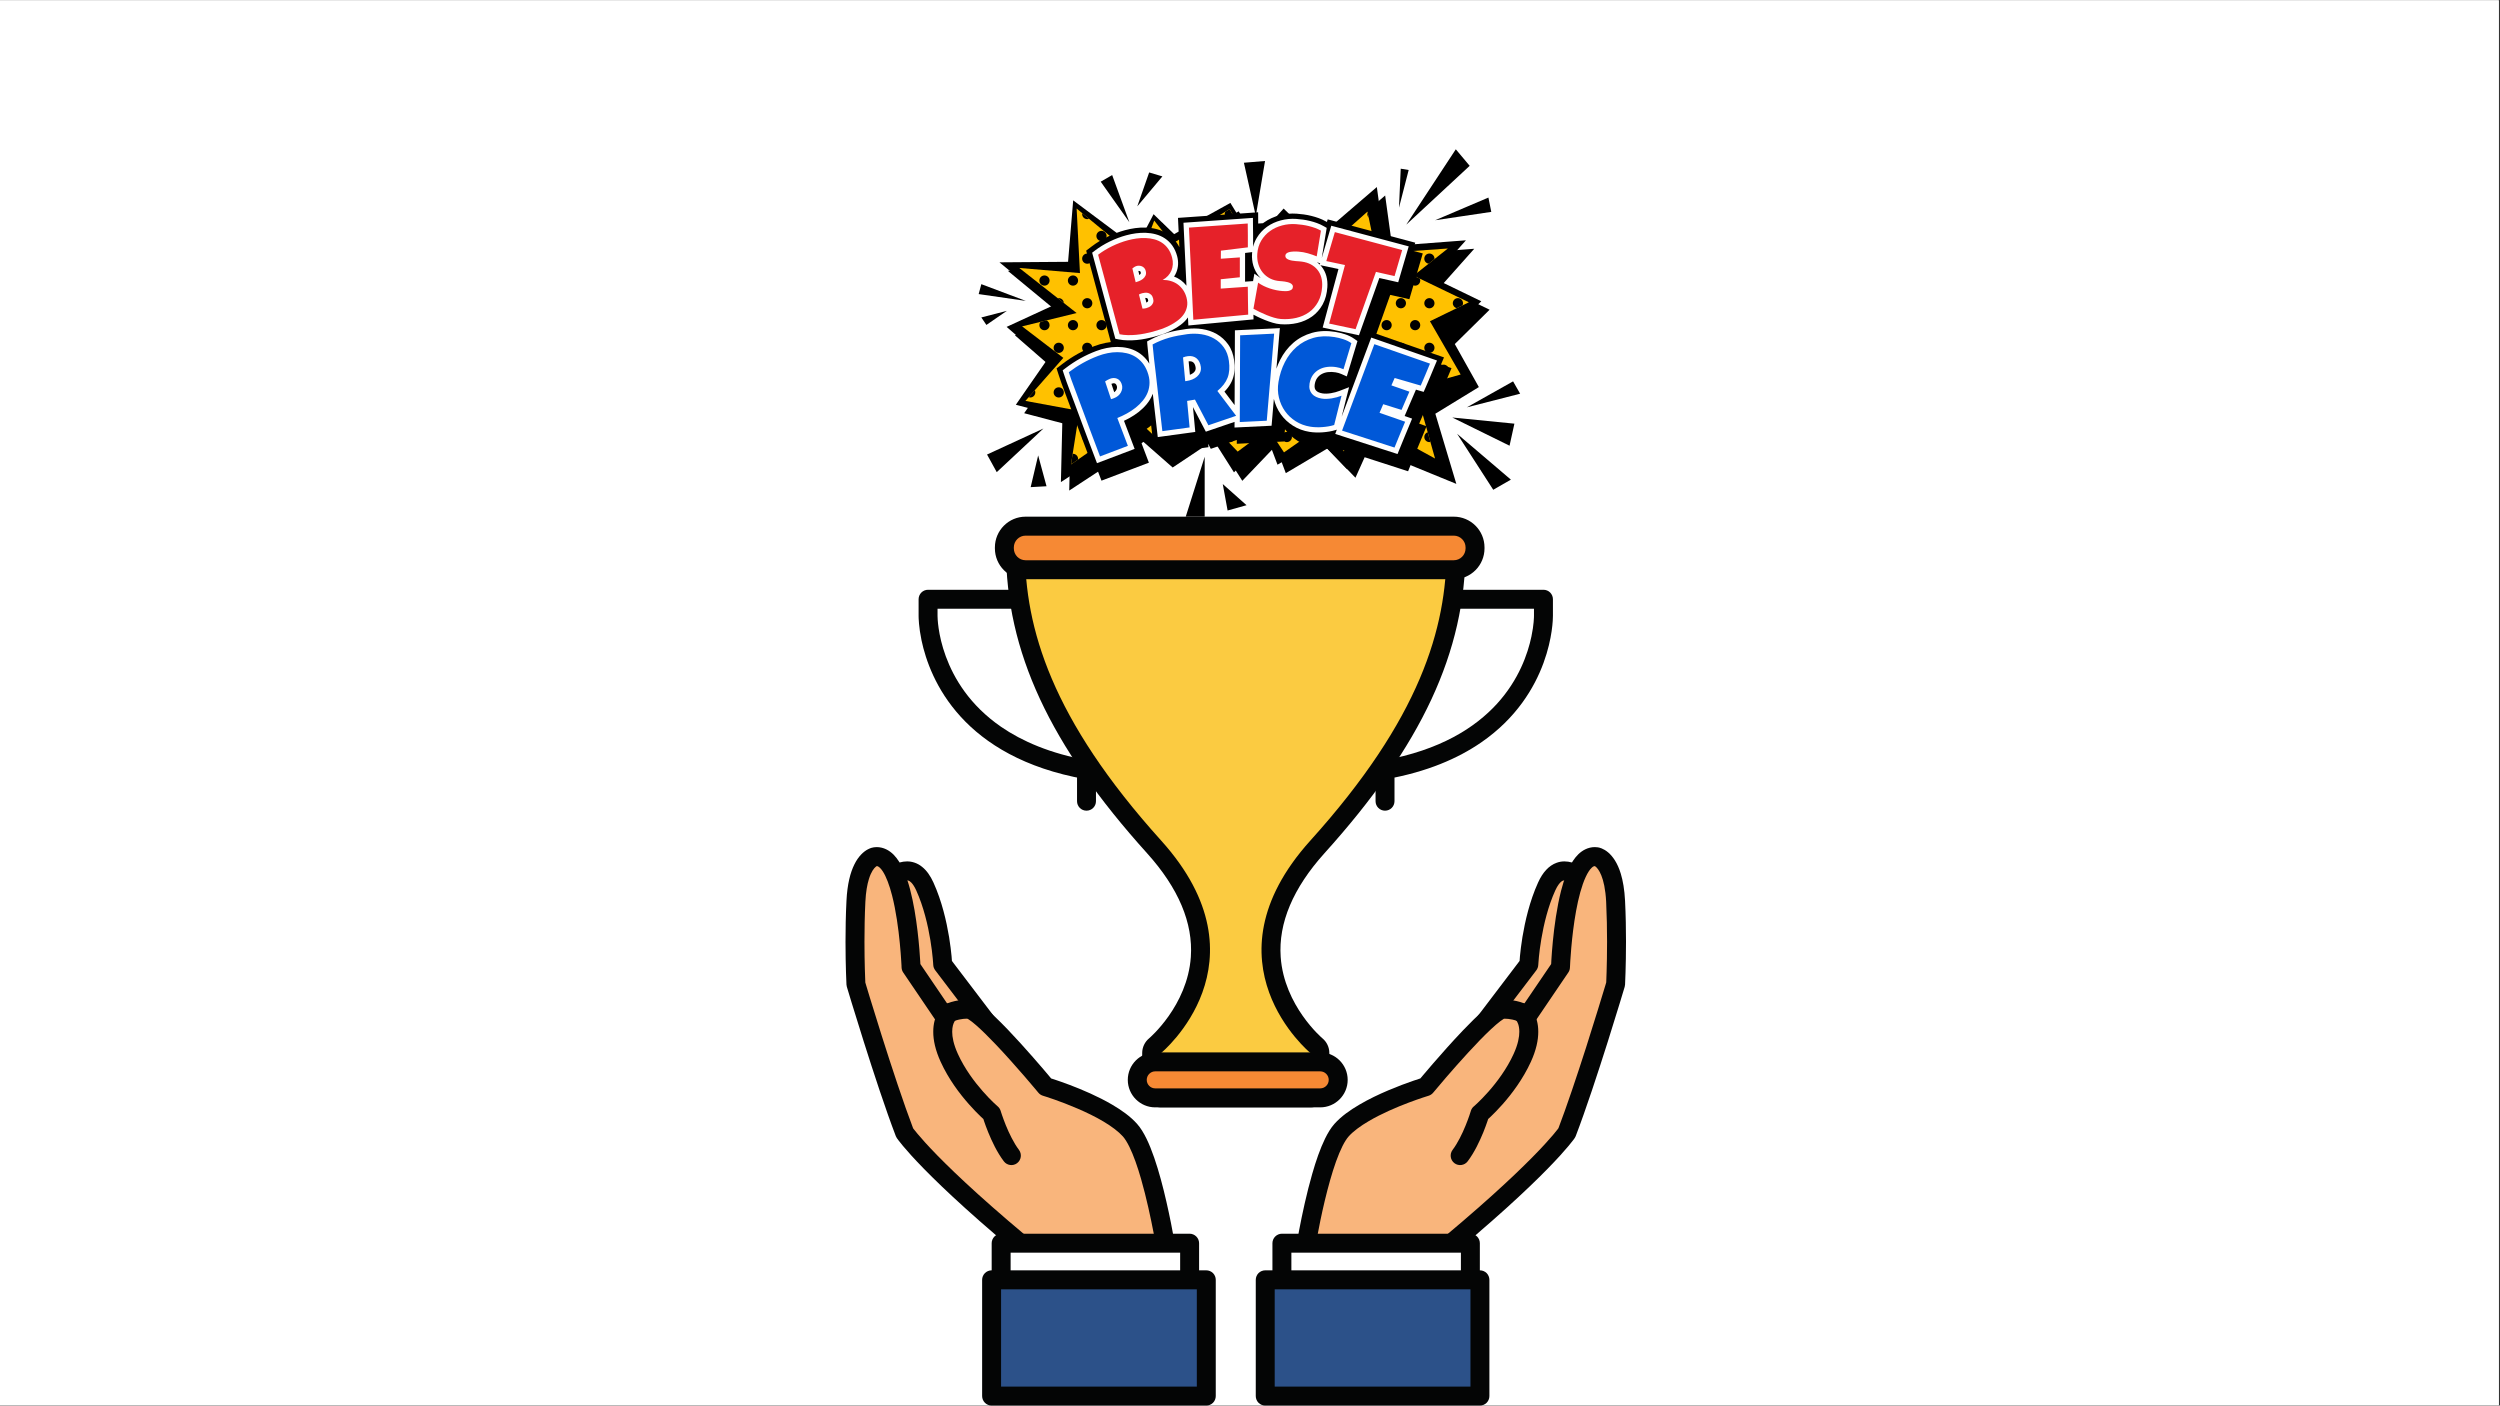 <svg xmlns="http://www.w3.org/2000/svg" xmlns:xlink="http://www.w3.org/1999/xlink" width="1366" zoomAndPan="magnify" viewBox="0 0 1024.5 576" height="768" preserveAspectRatio="xMidYMid meet" version="1.0"><rect x="0" y="0" width="1024.5" height="576" fill="#333333" stroke="none"/><defs><clipPath id="46130a209d"><path d="M 0 0.141 L 1024 0.141 L 1024 575.859 L 0 575.859 Z M 0 0.141 " clip-rule="nonzero"/></clipPath><clipPath id="e8e4c5114e"><path d="M 407 211.707 L 609 211.707 L 609 238 L 407 238 Z M 407 211.707 " clip-rule="nonzero"/></clipPath><clipPath id="d98481dcdc"><path d="M 346.367 347 L 483 347 L 483 520 L 346.367 520 Z M 346.367 347 " clip-rule="nonzero"/></clipPath><clipPath id="fc1a268171"><path d="M 402 520 L 499 520 L 499 575.859 L 402 575.859 Z M 402 520 " clip-rule="nonzero"/></clipPath><clipPath id="3ad55b71fb"><path d="M 530 347 L 666.461 347 L 666.461 520 L 530 520 Z M 530 347 " clip-rule="nonzero"/></clipPath><clipPath id="3a6f8be76a"><path d="M 514 520 L 611 520 L 611 575.859 L 514 575.859 Z M 514 520 " clip-rule="nonzero"/></clipPath><clipPath id="2171adf552"><path d="M 421 85 L 600 85 L 600 191 L 421 191 Z M 421 85 " clip-rule="nonzero"/></clipPath><clipPath id="db202e7e60"><path d="M 441.789 96.902 L 441.758 96.277 C 441.785 96.414 441.801 96.555 441.801 96.699 C 441.801 96.766 441.797 96.832 441.789 96.902 Z M 443.492 87.352 L 446.305 89.668 C 446.07 89.758 445.816 89.809 445.555 89.809 C 444.398 89.809 443.461 88.871 443.461 87.715 C 443.461 87.59 443.473 87.469 443.492 87.352 Z M 466.926 106.613 L 467.824 104.207 C 468.145 104.012 468.52 103.895 468.922 103.895 C 470.074 103.895 471.012 104.832 471.012 105.988 C 471.012 107.141 470.074 108.082 468.922 108.082 C 467.984 108.082 467.191 107.461 466.926 106.613 Z M 484.48 97.406 L 487.988 95.285 C 488.332 95.656 488.539 96.156 488.539 96.699 C 488.539 97.855 487.602 98.789 486.449 98.789 C 485.543 98.789 484.77 98.215 484.48 97.406 Z M 502.105 86.777 L 503.941 85.668 L 505.668 88.949 C 505.285 89.469 504.668 89.809 503.973 89.809 C 502.82 89.809 501.887 88.871 501.887 87.715 C 501.887 87.375 501.965 87.059 502.105 86.777 Z M 508.785 94.879 L 510.727 98.582 C 510.453 98.715 510.141 98.789 509.816 98.789 C 508.66 98.789 507.727 97.855 507.727 96.699 C 507.727 95.922 508.152 95.238 508.785 94.879 Z M 513.973 104.754 L 514.645 106.031 L 516.047 103.93 C 517.016 104.109 517.75 104.965 517.75 105.988 C 517.75 107.141 516.812 108.082 515.66 108.082 C 514.504 108.082 513.57 107.141 513.57 105.988 C 513.57 105.527 513.719 105.102 513.973 104.754 Z M 519.938 98.086 L 522.18 94.719 C 523.004 95.004 523.594 95.781 523.594 96.699 C 523.594 97.855 522.656 98.789 521.504 98.789 C 520.879 98.789 520.32 98.52 519.938 98.086 Z M 525.863 89.191 L 526.395 88.398 L 527.5 89.801 C 527.449 89.805 527.398 89.809 527.344 89.809 C 526.766 89.809 526.242 89.574 525.863 89.191 Z M 531.738 95.188 L 534.312 98.457 C 533.988 98.668 533.602 98.789 533.188 98.789 C 532.031 98.789 531.094 97.855 531.094 96.699 C 531.094 96.102 531.344 95.566 531.738 95.188 Z M 538.625 103.938 L 539.613 105.195 L 540.445 104.453 C 540.859 104.836 541.121 105.383 541.121 105.988 C 541.121 107.141 540.184 108.082 539.027 108.082 C 537.875 108.082 536.938 107.141 536.938 105.988 C 536.938 104.973 537.664 104.125 538.625 103.938 Z M 560.441 86.973 L 560.898 89.172 C 560.531 88.797 560.309 88.281 560.309 87.715 C 560.309 87.453 560.352 87.207 560.441 86.973 Z M 587.848 106.172 L 585.465 108.059 C 584.453 107.914 583.676 107.043 583.676 105.988 C 583.676 104.832 584.609 103.895 585.766 103.895 C 586.922 103.895 587.855 104.832 587.855 105.988 C 587.855 106.051 587.855 106.109 587.848 106.172 Z M 579.301 112.973 L 581.875 114.211 C 581.965 114.445 582.012 114.703 582.012 114.969 C 582.012 116.129 581.078 117.062 579.922 117.062 C 578.77 117.062 577.832 116.129 577.832 114.969 C 577.832 114.031 578.449 113.238 579.301 112.973 Z M 599.352 125.133 L 596.969 126.297 C 596.047 126.078 595.359 125.246 595.359 124.262 C 595.359 123.109 596.297 122.168 597.453 122.168 C 598.605 122.168 599.539 123.109 599.539 124.262 C 599.539 124.574 599.473 124.867 599.352 125.133 Z M 585.059 177.113 L 586.188 181.129 C 586.051 181.16 585.91 181.176 585.766 181.176 C 584.609 181.176 583.676 180.234 583.676 179.082 C 583.676 178.172 584.254 177.402 585.059 177.113 Z M 575.207 180.848 L 571.992 179.082 C 571.992 177.93 572.926 176.988 574.082 176.988 C 575.238 176.988 576.172 177.93 576.172 179.082 C 576.172 179.824 575.785 180.477 575.207 180.848 Z M 557.926 171.371 L 557.449 171.109 L 557.113 171.809 C 556.938 171.855 556.75 171.883 556.555 171.883 C 555.402 171.883 554.461 170.949 554.461 169.789 C 554.461 168.637 555.402 167.699 556.555 167.699 C 557.711 167.699 558.645 168.637 558.645 169.789 C 558.645 170.422 558.367 170.988 557.926 171.371 Z M 517.188 177.656 L 513.852 180.133 C 513.672 179.824 513.57 179.465 513.57 179.082 C 513.57 177.93 514.504 176.988 515.66 176.988 C 516.262 176.988 516.809 177.246 517.188 177.656 Z M 503.379 181.086 L 501.945 179.594 C 501.906 179.426 501.887 179.258 501.887 179.082 C 501.887 177.93 502.82 176.988 503.973 176.988 C 505.129 176.988 506.066 177.93 506.066 179.082 C 506.066 180.234 505.129 181.176 503.973 181.176 C 503.766 181.176 503.566 181.145 503.379 181.086 Z M 457.922 177.102 L 455.145 179.035 C 455.172 177.902 456.098 176.988 457.238 176.988 C 457.477 176.988 457.707 177.027 457.922 177.102 Z M 441.785 188.312 L 439.215 190.098 C 439.121 190.07 439.031 190.047 438.941 190.012 L 439.578 185.973 C 439.621 185.973 439.664 185.969 439.711 185.969 C 440.867 185.969 441.801 186.91 441.801 188.062 C 441.801 188.148 441.797 188.227 441.785 188.312 Z M 440.977 168.125 L 439.117 167.785 C 439.305 167.73 439.504 167.699 439.711 167.699 C 440.188 167.699 440.625 167.859 440.977 168.125 Z M 421.531 162.797 L 424.07 159.91 C 424.203 160.18 424.273 160.484 424.273 160.809 C 424.273 161.961 423.34 162.902 422.184 162.902 C 421.957 162.902 421.738 162.863 421.531 162.797 Z M 426.43 131.891 L 428.82 131.309 C 429.582 131.621 430.117 132.371 430.117 133.246 C 430.117 134.398 429.18 135.336 428.023 135.336 C 426.871 135.336 425.934 134.398 425.934 133.246 C 425.934 132.73 426.121 132.254 426.43 131.891 Z M 435.957 124.16 L 433.469 122.207 C 433.598 122.18 433.73 122.168 433.867 122.168 C 434.988 122.168 435.906 123.051 435.957 124.16 Z M 550.711 176.988 C 551.867 176.988 552.805 177.93 552.805 179.082 C 552.805 180.234 551.867 181.176 550.711 181.176 C 549.559 181.176 548.621 180.234 548.621 179.082 C 548.621 177.93 549.559 176.988 550.711 176.988 Z M 527.344 176.988 C 528.496 176.988 529.438 177.93 529.438 179.082 C 529.438 180.234 528.496 181.176 527.344 181.176 C 526.188 181.176 525.254 180.234 525.254 179.082 C 525.254 177.93 526.188 176.988 527.344 176.988 Z M 480.605 176.988 C 481.762 176.988 482.695 177.93 482.695 179.082 C 482.695 180.234 481.762 181.176 480.605 181.176 C 479.453 181.176 478.516 180.234 478.516 179.082 C 478.516 177.93 479.453 176.988 480.605 176.988 Z M 445.551 176.988 C 446.707 176.988 447.641 177.93 447.641 179.082 C 447.641 180.234 446.707 181.176 445.551 181.176 C 444.398 181.176 443.461 180.234 443.461 179.082 C 443.461 177.93 444.398 176.988 445.551 176.988 Z M 579.922 167.699 C 581.078 167.699 582.012 168.637 582.012 169.789 C 582.012 170.949 581.078 171.883 579.922 171.883 C 578.77 171.883 577.832 170.949 577.832 169.789 C 577.832 168.637 578.77 167.699 579.922 167.699 Z M 568.238 167.699 C 569.395 167.699 570.328 168.637 570.328 169.789 C 570.328 170.949 569.395 171.883 568.238 171.883 C 567.086 171.883 566.148 170.949 566.148 169.789 C 566.148 168.637 567.086 167.699 568.238 167.699 Z M 544.871 167.699 C 546.023 167.699 546.961 168.637 546.961 169.789 C 546.961 170.949 546.023 171.883 544.871 171.883 C 543.715 171.883 542.777 170.949 542.777 169.789 C 542.777 168.637 543.715 167.699 544.871 167.699 Z M 533.188 167.699 C 534.34 167.699 535.277 168.637 535.277 169.789 C 535.277 170.949 534.34 171.883 533.188 171.883 C 532.031 171.883 531.094 170.949 531.094 169.789 C 531.094 168.637 532.031 167.699 533.188 167.699 Z M 521.504 167.699 C 522.656 167.699 523.594 168.637 523.594 169.789 C 523.594 170.949 522.656 171.883 521.504 171.883 C 520.344 171.883 519.41 170.949 519.41 169.789 C 519.41 168.637 520.344 167.699 521.504 167.699 Z M 509.816 167.699 C 510.973 167.699 511.906 168.637 511.906 169.789 C 511.906 170.949 510.973 171.883 509.816 171.883 C 508.66 171.883 507.727 170.949 507.727 169.789 C 507.727 168.637 508.66 167.699 509.816 167.699 Z M 498.133 167.699 C 499.289 167.699 500.223 168.637 500.223 169.789 C 500.223 170.949 499.289 171.883 498.133 171.883 C 496.977 171.883 496.043 170.949 496.043 169.789 C 496.043 168.637 496.977 167.699 498.133 167.699 Z M 486.449 167.699 C 487.602 167.699 488.539 168.637 488.539 169.789 C 488.539 170.949 487.602 171.883 486.449 171.883 C 485.293 171.883 484.355 170.949 484.355 169.789 C 484.355 168.637 485.293 167.699 486.449 167.699 Z M 474.766 167.699 C 475.918 167.699 476.855 168.637 476.855 169.789 C 476.855 170.949 475.918 171.883 474.766 171.883 C 473.609 171.883 472.672 170.949 472.672 169.789 C 472.672 168.637 473.609 167.699 474.766 167.699 Z M 463.078 167.699 C 464.234 167.699 465.172 168.637 465.172 169.789 C 465.172 170.949 464.234 171.883 463.078 171.883 C 461.926 171.883 460.988 170.949 460.988 169.789 C 460.988 168.637 461.926 167.699 463.078 167.699 Z M 451.395 167.699 C 452.551 167.699 453.484 168.637 453.484 169.789 C 453.484 170.949 452.551 171.883 451.395 171.883 C 450.242 171.883 449.305 170.949 449.305 169.789 C 449.305 168.637 450.242 167.699 451.395 167.699 Z M 574.082 158.719 C 575.238 158.719 576.172 159.652 576.172 160.809 C 576.172 161.961 575.238 162.902 574.082 162.902 C 572.926 162.902 571.992 161.961 571.992 160.809 C 571.992 159.652 572.926 158.719 574.082 158.719 Z M 562.395 158.719 C 563.551 158.719 564.488 159.652 564.488 160.809 C 564.488 161.961 563.551 162.902 562.395 162.902 C 561.242 162.902 560.309 161.961 560.309 160.809 C 560.309 159.652 561.242 158.719 562.395 158.719 Z M 550.711 158.719 C 551.867 158.719 552.805 159.652 552.805 160.809 C 552.805 161.961 551.867 162.902 550.711 162.902 C 549.559 162.902 548.621 161.961 548.621 160.809 C 548.621 159.652 549.559 158.719 550.711 158.719 Z M 539.027 158.719 C 540.184 158.719 541.121 159.652 541.121 160.809 C 541.121 161.961 540.184 162.902 539.027 162.902 C 537.875 162.902 536.938 161.961 536.938 160.809 C 536.938 159.652 537.875 158.719 539.027 158.719 Z M 527.344 158.719 C 528.496 158.719 529.434 159.652 529.434 160.809 C 529.434 161.961 528.496 162.902 527.344 162.902 C 526.188 162.902 525.254 161.961 525.254 160.809 C 525.254 159.652 526.188 158.719 527.344 158.719 Z M 515.66 158.719 C 516.812 158.719 517.75 159.652 517.75 160.809 C 517.75 161.961 516.812 162.902 515.66 162.902 C 514.504 162.902 513.57 161.961 513.57 160.809 C 513.57 159.652 514.504 158.719 515.66 158.719 Z M 503.973 158.719 C 505.129 158.719 506.066 159.652 506.066 160.809 C 506.066 161.961 505.129 162.902 503.973 162.902 C 502.82 162.902 501.883 161.961 501.883 160.809 C 501.883 159.652 502.82 158.719 503.973 158.719 Z M 492.289 158.719 C 493.445 158.719 494.379 159.652 494.379 160.809 C 494.379 161.961 493.445 162.902 492.289 162.902 C 491.137 162.902 490.199 161.961 490.199 160.809 C 490.199 159.652 491.137 158.719 492.289 158.719 Z M 480.605 158.719 C 481.762 158.719 482.695 159.652 482.695 160.809 C 482.695 161.961 481.762 162.902 480.605 162.902 C 479.453 162.902 478.516 161.961 478.516 160.809 C 478.516 159.652 479.453 158.719 480.605 158.719 Z M 468.922 158.719 C 470.074 158.719 471.012 159.652 471.012 160.809 C 471.012 161.961 470.074 162.902 468.922 162.902 C 467.766 162.902 466.828 161.961 466.828 160.809 C 466.828 159.652 467.766 158.719 468.922 158.719 Z M 457.238 158.719 C 458.391 158.719 459.328 159.652 459.328 160.809 C 459.328 161.961 458.391 162.902 457.238 162.902 C 456.082 162.902 455.145 161.961 455.145 160.809 C 455.145 159.652 456.082 158.719 457.238 158.719 Z M 445.551 158.719 C 446.707 158.719 447.641 159.652 447.641 160.809 C 447.641 161.961 446.707 162.902 445.551 162.902 C 444.398 162.902 443.461 161.961 443.461 160.809 C 443.461 159.652 444.398 158.719 445.551 158.719 Z M 433.867 158.719 C 435.023 158.719 435.957 159.652 435.957 160.809 C 435.957 161.961 435.023 162.902 433.867 162.902 C 432.715 162.902 431.777 161.961 431.777 160.809 C 431.777 159.652 432.715 158.719 433.867 158.719 Z M 591.609 149.426 C 592.762 149.426 593.695 150.359 593.695 151.52 C 593.695 152.672 592.762 153.609 591.609 153.609 C 590.453 153.609 589.516 152.672 589.516 151.52 C 589.516 150.359 590.453 149.426 591.609 149.426 Z M 579.922 149.426 C 581.078 149.426 582.012 150.359 582.012 151.52 C 582.012 152.672 581.078 153.609 579.922 153.609 C 578.77 153.609 577.832 152.672 577.832 151.52 C 577.832 150.359 578.77 149.426 579.922 149.426 Z M 568.238 149.426 C 569.395 149.426 570.328 150.359 570.328 151.52 C 570.328 152.672 569.395 153.609 568.238 153.609 C 567.086 153.609 566.145 152.672 566.145 151.52 C 566.145 150.359 567.086 149.426 568.238 149.426 Z M 556.555 149.426 C 557.707 149.426 558.645 150.359 558.645 151.52 C 558.645 152.672 557.707 153.609 556.555 153.609 C 555.398 153.609 554.461 152.672 554.461 151.52 C 554.461 150.359 555.398 149.426 556.555 149.426 Z M 544.871 149.426 C 546.023 149.426 546.961 150.359 546.961 151.52 C 546.961 152.672 546.023 153.609 544.871 153.609 C 543.715 153.609 542.777 152.672 542.777 151.52 C 542.777 150.359 543.715 149.426 544.871 149.426 Z M 533.188 149.426 C 534.34 149.426 535.277 150.359 535.277 151.52 C 535.277 152.672 534.34 153.609 533.188 153.609 C 532.027 153.609 531.094 152.672 531.094 151.52 C 531.094 150.359 532.027 149.426 533.188 149.426 Z M 521.5 149.426 C 522.656 149.426 523.594 150.359 523.594 151.52 C 523.594 152.672 522.656 153.609 521.5 153.609 C 520.344 153.609 519.41 152.672 519.41 151.52 C 519.41 150.359 520.344 149.426 521.5 149.426 Z M 509.816 149.426 C 510.973 149.426 511.906 150.359 511.906 151.52 C 511.906 152.672 510.973 153.609 509.816 153.609 C 508.66 153.609 507.727 152.672 507.727 151.52 C 507.727 150.359 508.66 149.426 509.816 149.426 Z M 498.133 149.426 C 499.289 149.426 500.223 150.359 500.223 151.52 C 500.223 152.672 499.289 153.609 498.133 153.609 C 496.977 153.609 496.043 152.672 496.043 151.52 C 496.043 150.359 496.977 149.426 498.133 149.426 Z M 486.449 149.426 C 487.602 149.426 488.539 150.359 488.539 151.52 C 488.539 152.672 487.602 153.609 486.449 153.609 C 485.293 153.609 484.355 152.672 484.355 151.52 C 484.355 150.359 485.293 149.426 486.449 149.426 Z M 474.762 149.426 C 475.918 149.426 476.855 150.359 476.855 151.52 C 476.855 152.672 475.918 153.609 474.762 153.609 C 473.609 153.609 472.672 152.672 472.672 151.52 C 472.672 150.359 473.609 149.426 474.762 149.426 Z M 463.078 149.426 C 464.234 149.426 465.168 150.359 465.168 151.52 C 465.168 152.672 464.234 153.609 463.078 153.609 C 461.926 153.609 460.988 152.672 460.988 151.52 C 460.988 150.359 461.926 149.426 463.078 149.426 Z M 451.395 149.426 C 452.551 149.426 453.484 150.359 453.484 151.52 C 453.484 152.672 452.551 153.609 451.395 153.609 C 450.238 153.609 449.305 152.672 449.305 151.52 C 449.305 150.359 450.238 149.426 451.395 149.426 Z M 439.711 149.426 C 440.867 149.426 441.801 150.359 441.801 151.52 C 441.801 152.672 440.867 153.609 439.711 153.609 C 438.555 153.609 437.617 152.672 437.617 151.52 C 437.617 150.359 438.555 149.426 439.711 149.426 Z M 585.766 140.445 C 586.922 140.445 587.855 141.379 587.855 142.531 C 587.855 143.691 586.922 144.625 585.766 144.625 C 584.609 144.625 583.676 143.691 583.676 142.531 C 583.676 141.379 584.609 140.445 585.766 140.445 Z M 574.082 140.445 C 575.238 140.445 576.172 141.379 576.172 142.531 C 576.172 143.691 575.238 144.625 574.082 144.625 C 572.926 144.625 571.992 143.691 571.992 142.531 C 571.992 141.379 572.926 140.445 574.082 140.445 Z M 562.395 140.445 C 563.551 140.445 564.488 141.379 564.488 142.531 C 564.488 143.691 563.551 144.625 562.395 144.625 C 561.242 144.625 560.305 143.691 560.305 142.531 C 560.305 141.379 561.242 140.445 562.395 140.445 Z M 550.711 140.445 C 551.867 140.445 552.805 141.379 552.805 142.531 C 552.805 143.691 551.867 144.625 550.711 144.625 C 549.559 144.625 548.621 143.691 548.621 142.531 C 548.621 141.379 549.559 140.445 550.711 140.445 Z M 539.027 140.445 C 540.18 140.445 541.121 141.379 541.121 142.531 C 541.121 143.691 540.18 144.625 539.027 144.625 C 537.875 144.625 536.938 143.691 536.938 142.531 C 536.938 141.379 537.875 140.445 539.027 140.445 Z M 527.344 140.445 C 528.496 140.445 529.434 141.379 529.434 142.531 C 529.434 143.691 528.496 144.625 527.344 144.625 C 526.188 144.625 525.254 143.691 525.254 142.531 C 525.254 141.379 526.188 140.445 527.344 140.445 Z M 515.656 140.445 C 516.812 140.445 517.75 141.379 517.75 142.531 C 517.75 143.691 516.812 144.625 515.656 144.625 C 514.504 144.625 513.57 143.691 513.57 142.531 C 513.57 141.379 514.504 140.445 515.656 140.445 Z M 503.973 140.445 C 505.129 140.445 506.062 141.379 506.062 142.531 C 506.062 143.691 505.129 144.625 503.973 144.625 C 502.82 144.625 501.883 143.691 501.883 142.531 C 501.883 141.379 502.82 140.445 503.973 140.445 Z M 492.289 140.445 C 493.445 140.445 494.379 141.379 494.379 142.531 C 494.379 143.691 493.445 144.625 492.289 144.625 C 491.137 144.625 490.199 143.691 490.199 142.531 C 490.199 141.379 491.137 140.445 492.289 140.445 Z M 480.605 140.445 C 481.762 140.445 482.695 141.379 482.695 142.531 C 482.695 143.691 481.762 144.625 480.605 144.625 C 479.453 144.625 478.516 143.691 478.516 142.531 C 478.516 141.379 479.453 140.445 480.605 140.445 Z M 468.922 140.445 C 470.074 140.445 471.012 141.379 471.012 142.531 C 471.012 143.691 470.074 144.625 468.922 144.625 C 467.766 144.625 466.828 143.691 466.828 142.531 C 466.828 141.379 467.766 140.445 468.922 140.445 Z M 457.234 140.445 C 458.391 140.445 459.328 141.379 459.328 142.531 C 459.328 143.691 458.391 144.625 457.234 144.625 C 456.082 144.625 455.145 143.691 455.145 142.531 C 455.145 141.379 456.082 140.445 457.234 140.445 Z M 445.551 140.445 C 446.707 140.445 447.641 141.379 447.641 142.531 C 447.641 143.691 446.707 144.625 445.551 144.625 C 444.398 144.625 443.461 143.691 443.461 142.531 C 443.461 141.379 444.398 140.445 445.551 140.445 Z M 433.867 140.445 C 435.023 140.445 435.957 141.379 435.957 142.531 C 435.957 143.691 435.023 144.625 433.867 144.625 C 432.715 144.625 431.777 143.691 431.777 142.531 C 431.777 141.379 432.715 140.445 433.867 140.445 Z M 579.922 131.152 C 581.078 131.152 582.012 132.09 582.012 133.246 C 582.012 134.398 581.078 135.336 579.922 135.336 C 578.77 135.336 577.832 134.398 577.832 133.246 C 577.832 132.09 578.77 131.152 579.922 131.152 Z M 568.238 131.152 C 569.395 131.152 570.328 132.09 570.328 133.246 C 570.328 134.398 569.395 135.336 568.238 135.336 C 567.082 135.336 566.145 134.398 566.145 133.246 C 566.145 132.09 567.082 131.152 568.238 131.152 Z M 556.555 131.152 C 557.707 131.152 558.645 132.09 558.645 133.246 C 558.645 134.398 557.707 135.336 556.555 135.336 C 555.398 135.336 554.461 134.398 554.461 133.246 C 554.461 132.09 555.398 131.152 556.555 131.152 Z M 544.871 131.152 C 546.023 131.152 546.961 132.09 546.961 133.246 C 546.961 134.398 546.023 135.336 544.871 135.336 C 543.715 135.336 542.777 134.398 542.777 133.246 C 542.777 132.09 543.715 131.152 544.871 131.152 Z M 533.188 131.152 C 534.34 131.152 535.277 132.09 535.277 133.246 C 535.277 134.398 534.34 135.336 533.188 135.336 C 532.027 135.336 531.094 134.398 531.094 133.246 C 531.094 132.09 532.027 131.152 533.188 131.152 Z M 521.5 131.152 C 522.656 131.152 523.594 132.09 523.594 133.246 C 523.594 134.398 522.656 135.336 521.5 135.336 C 520.344 135.336 519.41 134.398 519.41 133.246 C 519.41 132.09 520.344 131.152 521.5 131.152 Z M 509.816 131.152 C 510.973 131.152 511.906 132.09 511.906 133.246 C 511.906 134.398 510.973 135.336 509.816 135.336 C 508.66 135.336 507.727 134.398 507.727 133.246 C 507.727 132.09 508.66 131.152 509.816 131.152 Z M 498.129 131.152 C 499.289 131.152 500.223 132.09 500.223 133.246 C 500.223 134.398 499.289 135.336 498.129 135.336 C 496.977 135.336 496.043 134.398 496.043 133.246 C 496.043 132.09 496.977 131.152 498.129 131.152 Z M 486.449 131.152 C 487.602 131.152 488.539 132.09 488.539 133.246 C 488.539 134.398 487.602 135.336 486.449 135.336 C 485.293 135.336 484.355 134.398 484.355 133.246 C 484.355 132.09 485.293 131.152 486.449 131.152 Z M 474.762 131.152 C 475.918 131.152 476.855 132.09 476.855 133.246 C 476.855 134.398 475.918 135.336 474.762 135.336 C 473.609 135.336 472.672 134.398 472.672 133.246 C 472.672 132.09 473.609 131.152 474.762 131.152 Z M 463.078 131.152 C 464.234 131.152 465.168 132.09 465.168 133.246 C 465.168 134.398 464.234 135.336 463.078 135.336 C 461.926 135.336 460.988 134.398 460.988 133.246 C 460.988 132.09 461.926 131.152 463.078 131.152 Z M 451.395 131.152 C 452.551 131.152 453.484 132.09 453.484 133.246 C 453.484 134.398 452.551 135.336 451.395 135.336 C 450.238 135.336 449.305 134.398 449.305 133.246 C 449.305 132.09 450.238 131.152 451.395 131.152 Z M 439.711 131.152 C 440.863 131.152 441.801 132.09 441.801 133.246 C 441.801 134.398 440.863 135.336 439.711 135.336 C 438.555 135.336 437.617 134.398 437.617 133.246 C 437.617 132.09 438.555 131.152 439.711 131.152 Z M 585.766 122.168 C 586.922 122.168 587.855 123.109 587.855 124.262 C 587.855 125.418 586.922 126.352 585.766 126.352 C 584.609 126.352 583.676 125.418 583.676 124.262 C 583.676 123.109 584.609 122.168 585.766 122.168 Z M 574.078 122.168 C 575.238 122.168 576.172 123.109 576.172 124.262 C 576.172 125.418 575.238 126.352 574.078 126.352 C 572.926 126.352 571.992 125.418 571.992 124.262 C 571.992 123.109 572.926 122.168 574.078 122.168 Z M 562.395 122.168 C 563.551 122.168 564.488 123.109 564.488 124.262 C 564.488 125.418 563.551 126.352 562.395 126.352 C 561.242 126.352 560.305 125.418 560.305 124.262 C 560.305 123.109 561.242 122.168 562.395 122.168 Z M 550.711 122.168 C 551.863 122.168 552.805 123.109 552.805 124.262 C 552.805 125.418 551.867 126.352 550.711 126.352 C 549.559 126.352 548.621 125.418 548.621 124.262 C 548.621 123.109 549.559 122.168 550.711 122.168 Z M 539.027 122.168 C 540.18 122.168 541.121 123.109 541.121 124.262 C 541.121 125.418 540.18 126.352 539.027 126.352 C 537.875 126.352 536.938 125.418 536.938 124.262 C 536.938 123.109 537.871 122.168 539.027 122.168 Z M 527.344 122.168 C 528.496 122.168 529.434 123.109 529.434 124.262 C 529.434 125.418 528.496 126.352 527.344 126.352 C 526.188 126.352 525.254 125.418 525.254 124.262 C 525.254 123.109 526.188 122.168 527.344 122.168 Z M 515.656 122.168 C 516.812 122.168 517.746 123.109 517.746 124.262 C 517.746 125.418 516.812 126.352 515.656 126.352 C 514.504 126.352 513.566 125.418 513.566 124.262 C 513.566 123.109 514.504 122.168 515.656 122.168 Z M 503.973 122.168 C 505.129 122.168 506.062 123.109 506.062 124.262 C 506.062 125.418 505.129 126.352 503.973 126.352 C 502.82 126.352 501.883 125.418 501.883 124.262 C 501.883 123.109 502.82 122.168 503.973 122.168 Z M 492.289 122.168 C 493.445 122.168 494.379 123.109 494.379 124.262 C 494.379 125.418 493.445 126.352 492.289 126.352 C 491.137 126.352 490.199 125.418 490.199 124.262 C 490.199 123.109 491.137 122.168 492.289 122.168 Z M 480.605 122.168 C 481.762 122.168 482.695 123.109 482.695 124.262 C 482.695 125.418 481.762 126.352 480.605 126.352 C 479.449 126.352 478.516 125.418 478.516 124.262 C 478.516 123.109 479.449 122.168 480.605 122.168 Z M 468.922 122.168 C 470.074 122.168 471.012 123.109 471.012 124.262 C 471.012 125.418 470.074 126.352 468.922 126.352 C 467.766 126.352 466.828 125.418 466.828 124.262 C 466.828 123.109 467.766 122.168 468.922 122.168 Z M 457.234 122.168 C 458.391 122.168 459.328 123.109 459.328 124.262 C 459.328 125.418 458.391 126.352 457.234 126.352 C 456.082 126.352 455.145 125.418 455.145 124.262 C 455.145 123.109 456.082 122.168 457.234 122.168 Z M 445.551 122.168 C 446.707 122.168 447.641 123.109 447.641 124.262 C 447.641 125.418 446.707 126.352 445.551 126.352 C 444.398 126.352 443.461 125.418 443.461 124.262 C 443.461 123.109 444.398 122.168 445.551 122.168 Z M 568.238 112.879 C 569.395 112.879 570.328 113.816 570.328 114.969 C 570.328 116.129 569.395 117.062 568.238 117.062 C 567.082 117.062 566.145 116.129 566.145 114.969 C 566.145 113.816 567.082 112.879 568.238 112.879 Z M 556.555 112.879 C 557.707 112.879 558.645 113.816 558.645 114.969 C 558.645 116.129 557.707 117.062 556.555 117.062 C 555.398 117.062 554.461 116.129 554.461 114.969 C 554.461 113.816 555.398 112.879 556.555 112.879 Z M 544.871 112.879 C 546.023 112.879 546.961 113.816 546.961 114.969 C 546.961 116.129 546.023 117.062 544.871 117.062 C 543.715 117.062 542.777 116.129 542.777 114.969 C 542.777 113.816 543.715 112.879 544.871 112.879 Z M 533.184 112.879 C 534.34 112.879 535.277 113.816 535.277 114.969 C 535.277 116.129 534.34 117.062 533.184 117.062 C 532.027 117.062 531.094 116.129 531.094 114.969 C 531.094 113.816 532.027 112.879 533.184 112.879 Z M 521.5 112.879 C 522.656 112.879 523.594 113.816 523.594 114.969 C 523.594 116.129 522.656 117.062 521.5 117.062 C 520.344 117.062 519.41 116.129 519.41 114.969 C 519.41 113.816 520.344 112.879 521.5 112.879 Z M 509.816 112.879 C 510.973 112.879 511.906 113.816 511.906 114.969 C 511.906 116.129 510.973 117.062 509.816 117.062 C 508.66 117.062 507.727 116.129 507.727 114.969 C 507.727 113.816 508.66 112.879 509.816 112.879 Z M 498.129 112.879 C 499.289 112.879 500.223 113.816 500.223 114.969 C 500.223 116.129 499.289 117.062 498.129 117.062 C 496.977 117.062 496.039 116.129 496.039 114.969 C 496.039 113.816 496.977 112.879 498.129 112.879 Z M 486.445 112.879 C 487.602 112.879 488.539 113.816 488.539 114.969 C 488.539 116.129 487.602 117.062 486.445 117.062 C 485.293 117.062 484.355 116.129 484.355 114.969 C 484.355 113.816 485.293 112.879 486.445 112.879 Z M 474.762 112.879 C 475.918 112.879 476.855 113.816 476.855 114.969 C 476.855 116.129 475.918 117.062 474.762 117.062 C 473.609 117.062 472.672 116.129 472.672 114.969 C 472.672 113.816 473.609 112.879 474.762 112.879 Z M 463.078 112.879 C 464.234 112.879 465.168 113.816 465.168 114.969 C 465.168 116.129 464.234 117.062 463.078 117.062 C 461.922 117.062 460.988 116.129 460.988 114.969 C 460.988 113.816 461.922 112.879 463.078 112.879 Z M 451.395 112.879 C 452.551 112.879 453.484 113.816 453.484 114.969 C 453.484 116.129 452.551 117.062 451.395 117.062 C 450.238 117.062 449.301 116.129 449.301 114.969 C 449.301 113.816 450.238 112.879 451.395 112.879 Z M 439.711 112.879 C 440.863 112.879 441.801 113.816 441.801 114.969 C 441.801 116.129 440.863 117.062 439.711 117.062 C 438.555 117.062 437.617 116.129 437.617 114.969 C 437.617 113.816 438.555 112.879 439.711 112.879 Z M 428.023 112.879 C 429.18 112.879 430.117 113.816 430.117 114.969 C 430.117 116.129 429.18 117.062 428.023 117.062 C 426.871 117.062 425.934 116.129 425.934 114.969 C 425.934 113.816 426.871 112.879 428.023 112.879 Z M 574.078 103.895 C 575.238 103.895 576.172 104.832 576.172 105.988 C 576.172 107.141 575.238 108.082 574.078 108.082 C 572.926 108.082 571.988 107.141 571.988 105.988 C 571.988 104.836 572.926 103.895 574.078 103.895 Z M 562.395 103.895 C 563.551 103.895 564.488 104.832 564.488 105.988 C 564.488 107.141 563.551 108.082 562.395 108.082 C 561.242 108.082 560.305 107.141 560.305 105.988 C 560.305 104.836 561.242 103.895 562.395 103.895 Z M 550.711 103.895 C 551.863 103.895 552.805 104.832 552.805 105.988 C 552.805 107.141 551.863 108.082 550.711 108.082 C 549.559 108.082 548.621 107.141 548.621 105.988 C 548.621 104.836 549.559 103.895 550.711 103.895 Z M 527.344 103.895 C 528.496 103.895 529.434 104.832 529.434 105.988 C 529.434 107.141 528.496 108.082 527.344 108.082 C 526.188 108.082 525.254 107.141 525.254 105.988 C 525.254 104.836 526.188 103.895 527.344 103.895 Z M 503.973 103.895 C 505.129 103.895 506.062 104.832 506.062 105.988 C 506.062 107.141 505.129 108.082 503.973 108.082 C 502.82 108.082 501.883 107.141 501.883 105.988 C 501.883 104.836 502.82 103.895 503.973 103.895 Z M 492.289 103.895 C 493.445 103.895 494.379 104.832 494.379 105.988 C 494.379 107.141 493.445 108.082 492.289 108.082 C 491.137 108.082 490.199 107.141 490.199 105.988 C 490.199 104.836 491.137 103.895 492.289 103.895 Z M 480.605 103.895 C 481.762 103.895 482.695 104.832 482.695 105.988 C 482.695 107.141 481.762 108.082 480.605 108.082 C 479.449 108.082 478.516 107.141 478.516 105.988 C 478.516 104.836 479.449 103.895 480.605 103.895 Z M 457.234 103.895 C 458.391 103.895 459.328 104.832 459.328 105.988 C 459.328 107.141 458.391 108.082 457.234 108.082 C 456.082 108.082 455.145 107.141 455.145 105.988 C 455.145 104.836 456.082 103.895 457.234 103.895 Z M 445.551 103.895 C 446.707 103.895 447.641 104.832 447.641 105.988 C 447.641 107.141 446.707 108.082 445.551 108.082 C 444.398 108.082 443.461 107.141 443.461 105.988 C 443.461 104.836 444.398 103.895 445.551 103.895 Z M 556.555 94.605 C 557.707 94.605 558.645 95.543 558.645 96.699 C 558.645 97.855 557.707 98.789 556.555 98.789 C 555.398 98.789 554.461 97.855 554.461 96.699 C 554.461 95.543 555.398 94.605 556.555 94.605 Z M 498.129 94.605 C 499.289 94.605 500.223 95.543 500.223 96.699 C 500.223 97.855 499.289 98.789 498.129 98.789 C 496.977 98.789 496.039 97.855 496.039 96.699 C 496.039 95.543 496.977 94.605 498.129 94.605 Z M 474.762 94.605 C 475.918 94.605 476.855 95.543 476.855 96.699 C 476.855 97.855 475.918 98.789 474.762 98.789 C 473.609 98.789 472.672 97.855 472.672 96.699 C 472.672 95.543 473.609 94.605 474.762 94.605 Z M 451.395 94.605 C 452.551 94.605 453.484 95.543 453.484 96.699 C 453.484 97.855 452.551 98.789 451.395 98.789 C 450.238 98.789 449.301 97.855 449.301 96.699 C 449.301 95.543 450.238 94.605 451.395 94.605 Z M 451.395 94.605 " clip-rule="nonzero"/></clipPath><clipPath id="e680fce21d"><path d="M 401.066 61.117 L 622.961 61.117 L 622.961 211.793 L 401.066 211.793 Z M 401.066 61.117 " clip-rule="nonzero"/></clipPath></defs><g clip-path="url(#46130a209d)"><path fill="#ffffff" d="M 0 0.141 L 1024 0.141 L 1024 575.859 L 0 575.859 Z M 0 0.141 " fill-opacity="1" fill-rule="nonzero"/><path fill="#ffffff" d="M 0 0.141 L 1024 0.141 L 1024 575.859 L 0 575.859 Z M 0 0.141 " fill-opacity="1" fill-rule="nonzero"/></g><path fill="#040505" d="M 435.855 241.688 L 380.324 241.688 C 379.297 241.688 378.289 242.09 377.574 242.82 C 376.844 243.551 376.441 244.547 376.441 245.574 L 376.441 252.293 L 380.324 252.293 L 376.441 252.215 L 376.441 252.367 C 376.441 253.16 376.504 256.941 377.637 262.398 C 379.359 270.547 383.52 282.535 393.645 293.652 C 403.75 304.77 419.801 314.832 444.562 319.262 L 445.246 315.438 L 441.367 315.438 L 441.367 328.328 C 441.367 330.488 443.105 332.215 445.246 332.215 C 447.391 332.215 449.129 330.488 449.129 328.328 L 449.129 315.438 C 449.129 313.555 447.777 311.938 445.93 311.613 C 430.359 308.797 418.84 303.758 410.223 297.836 C 397.352 288.941 390.91 277.996 387.59 268.977 C 384.281 259.973 384.203 252.93 384.203 252.367 L 384.203 252.352 L 382.59 252.32 L 384.203 252.352 L 382.59 252.32 L 384.203 252.352 L 384.203 249.461 L 435.855 249.461 C 437.996 249.461 439.734 247.719 439.734 245.574 C 439.734 243.43 437.996 241.688 435.855 241.688 " fill-opacity="1" fill-rule="nonzero"/><path fill="#040505" d="M 576.977 249.461 L 628.625 249.461 L 628.625 252.336 L 629.109 252.324 L 628.625 252.336 L 629.109 252.324 L 628.625 252.336 L 628.625 252.367 C 628.625 252.742 628.598 255.992 627.586 260.797 C 626.082 267.996 622.402 278.602 613.461 288.414 C 604.5 298.207 590.266 307.383 566.898 311.613 C 565.051 311.938 563.703 313.555 563.703 315.438 L 563.703 328.328 C 563.703 330.488 565.441 332.215 567.582 332.215 C 569.727 332.215 571.465 330.488 571.465 328.328 L 571.465 315.438 L 567.582 315.438 L 568.281 319.262 C 584.785 316.293 597.406 310.852 607 304.242 C 621.391 294.336 628.812 281.836 632.539 271.648 C 636.266 261.465 636.391 253.566 636.391 252.367 L 636.391 252.246 L 632.508 252.293 L 636.391 252.293 L 636.391 245.574 C 636.391 244.547 635.984 243.551 635.258 242.82 C 634.527 242.09 633.531 241.688 632.508 241.688 L 576.977 241.688 C 574.832 241.688 573.094 243.43 573.094 245.574 C 573.094 247.719 574.832 249.461 576.977 249.461 " fill-opacity="1" fill-rule="nonzero"/><path fill="#fbcb41" d="M 475.832 449.91 C 473.688 449.91 471.949 448.184 471.949 446.02 L 471.949 431.512 C 471.949 430.363 472.461 429.258 473.363 428.512 C 473.535 428.387 490.285 414.254 491.867 392.562 C 492.957 377.496 486.59 362.18 472.945 347.066 C 433.664 303.496 416.137 265.898 416.137 225.141 C 416.137 222.996 417.879 221.254 420.02 221.254 L 592.812 221.254 C 594.953 221.254 596.691 222.996 596.691 225.141 C 596.691 265.898 579.164 303.496 539.887 347.066 C 526.242 362.18 519.875 377.496 520.961 392.562 C 522.531 414.254 539.297 428.387 539.469 428.527 C 540.352 429.258 540.879 430.363 540.879 431.512 L 540.879 446.02 C 540.879 448.184 539.141 449.91 537 449.91 L 475.832 449.91 " fill-opacity="1" fill-rule="nonzero"/><path fill="#040505" d="M 592.812 217.375 L 420.02 217.375 C 415.734 217.375 412.258 220.852 412.258 225.141 C 412.258 266.922 430.094 305.332 470.07 349.66 C 482.941 363.953 488.98 378.258 488.004 392.188 C 486.59 412.188 471.035 425.402 470.879 425.527 C 469.109 427.004 468.07 429.211 468.07 431.512 L 468.07 446.02 C 468.07 450.328 471.547 453.797 475.832 453.797 L 537 453.797 C 541.285 453.797 544.762 450.328 544.762 446.02 L 544.762 431.512 C 544.762 429.195 543.723 426.988 541.938 425.512 C 541.797 425.402 526.242 412.188 524.828 392.188 C 523.852 378.258 529.891 363.953 542.758 349.66 C 582.656 305.422 600.496 267.094 600.574 225.406 L 600.574 225.141 C 600.574 220.852 597.113 217.375 592.812 217.375 Z M 592.812 225.141 C 592.812 257.391 582.066 294.477 537 344.453 C 491.93 394.445 537 431.512 537 431.512 L 537 446.02 L 475.832 446.02 L 475.832 431.512 C 475.832 431.512 520.898 394.445 475.832 344.453 C 430.762 294.477 420.02 257.391 420.02 225.141 L 592.812 225.141 " fill-opacity="1" fill-rule="nonzero"/><path fill="#f68934" d="M 420.285 233.477 C 415.484 233.477 411.59 229.559 411.59 224.738 L 411.59 224.332 C 411.59 219.527 415.484 215.617 420.285 215.617 L 595.762 215.617 C 600.559 215.617 604.469 219.527 604.469 224.332 L 604.469 224.738 C 604.469 229.559 600.559 233.477 595.762 233.477 L 420.285 233.477 " fill-opacity="1" fill-rule="nonzero"/><g clip-path="url(#e8e4c5114e)"><path fill="#040505" d="M 595.762 211.73 L 420.285 211.73 C 413.344 211.73 407.707 217.387 407.707 224.332 L 407.707 224.738 C 407.707 231.688 413.344 237.363 420.285 237.363 L 595.762 237.363 C 602.699 237.363 608.352 231.688 608.352 224.738 L 608.352 224.332 C 608.352 217.387 602.699 211.73 595.762 211.73 Z M 595.762 219.504 C 598.414 219.504 600.59 221.676 600.59 224.332 L 600.59 224.738 C 600.59 227.414 598.414 229.59 595.762 229.59 L 420.285 229.59 C 417.629 229.59 415.469 227.414 415.469 224.738 L 415.469 224.332 C 415.469 221.676 417.629 219.504 420.285 219.504 L 595.762 219.504 " fill-opacity="1" fill-rule="nonzero"/></g><path fill="#f68934" d="M 473.41 449.91 C 469.359 449.91 466.051 446.613 466.051 442.539 C 466.051 438.465 469.359 435.152 473.41 435.152 L 541.02 435.152 C 545.086 435.152 548.395 438.465 548.395 442.539 C 548.395 446.613 545.086 449.91 541.02 449.91 L 473.41 449.91 " fill-opacity="1" fill-rule="nonzero"/><path fill="#040505" d="M 541.02 431.266 L 473.41 431.266 C 467.215 431.266 462.168 436.316 462.168 442.539 C 462.168 448.742 467.215 453.797 473.41 453.797 L 541.02 453.797 C 547.23 453.797 552.277 448.742 552.277 442.539 C 552.277 436.316 547.23 431.266 541.02 431.266 Z M 541.02 439.039 C 542.945 439.039 544.512 440.609 544.512 442.539 C 544.512 444.465 542.945 446.02 541.02 446.02 L 473.41 446.02 C 471.5 446.02 469.934 444.465 469.934 442.539 C 469.934 440.609 471.5 439.039 473.41 439.039 L 541.02 439.039 " fill-opacity="1" fill-rule="nonzero"/><path fill="#f9b57c" d="M 362.051 363.266 C 362.051 363.266 372.48 348.914 378.988 363.266 C 385.508 377.621 386.332 395.238 386.332 395.238 L 403.996 418.484 L 390.723 428.527 L 367.266 406.992 L 362.051 363.266 " fill-opacity="1" fill-rule="nonzero"/><path fill="#040505" d="M 362.051 363.266 L 365.188 365.555 L 364.285 364.883 L 365.188 365.555 L 364.285 364.883 L 365.188 365.555 C 365.215 365.508 366.289 364.105 367.715 362.863 C 368.43 362.227 369.223 361.648 369.953 361.293 C 370.68 360.918 371.301 360.766 371.707 360.781 C 371.922 360.781 372.094 360.809 372.297 360.871 C 372.59 360.98 372.996 361.199 373.555 361.789 C 374.098 362.383 374.781 363.359 375.465 364.867 C 378.508 371.57 380.293 379.281 381.27 385.27 C 381.766 388.27 382.062 390.836 382.23 392.641 C 382.309 393.543 382.371 394.242 382.402 394.723 C 382.418 394.957 382.434 395.145 382.434 395.27 L 382.449 395.391 L 382.449 395.422 C 382.48 396.215 382.762 396.961 383.242 397.602 L 398.547 417.738 L 390.957 423.473 L 370.945 405.094 L 365.898 362.801 L 362.051 363.266 L 365.188 365.555 L 362.051 363.266 L 358.199 363.719 L 363.414 407.457 C 363.523 408.375 363.961 409.23 364.641 409.852 L 388.102 431.391 C 389.48 432.664 391.562 432.758 393.066 431.637 L 406.328 421.594 C 407.164 420.957 407.691 420.039 407.848 419.012 C 407.988 417.984 407.707 416.961 407.086 416.137 L 389.406 392.891 L 386.332 395.238 L 390.195 395.066 C 390.195 394.957 389.98 390.418 388.938 384.012 C 387.867 377.605 386.004 369.332 382.527 361.664 C 381.27 358.898 379.777 356.766 377.902 355.258 C 376.984 354.496 375.961 353.922 374.891 353.547 C 373.832 353.176 372.746 352.988 371.707 353.004 C 369.609 353.004 367.793 353.641 366.289 354.434 C 363.992 355.648 362.25 357.25 360.992 358.555 C 359.738 359.863 358.992 360.871 358.914 360.98 C 358.34 361.773 358.074 362.754 358.199 363.719 L 362.051 363.266 " fill-opacity="1" fill-rule="nonzero"/><path fill="#f9b57c" d="M 478.562 515.992 C 478.562 515.992 472.184 473.309 463.055 463.125 C 453.926 452.941 428.527 445.305 428.527 445.305 C 428.527 445.305 403.996 415.699 397.367 413.633 C 397.367 413.633 392.027 412.98 386.812 416.184 L 373.352 396.355 C 373.352 396.355 371.613 349.352 358.57 351.094 C 358.57 351.094 351.617 351.945 350.762 369.363 C 349.895 386.762 350.762 403.293 350.762 403.293 C 350.762 403.293 362.453 442.539 370.742 464.215 C 370.742 464.215 380.711 479 425.918 515.992 L 478.562 515.992 " fill-opacity="1" fill-rule="nonzero"/><g clip-path="url(#d98481dcdc)"><path fill="#040505" d="M 478.562 515.992 L 482.398 515.418 C 482.383 515.355 480.785 504.609 478.004 492.516 C 476.625 486.449 474.945 480.059 472.992 474.414 C 472.012 471.586 470.973 468.957 469.824 466.609 C 468.676 464.262 467.449 462.223 465.941 460.527 C 463.227 457.496 459.641 454.961 455.773 452.691 C 449.969 449.285 443.492 446.551 438.418 444.621 C 433.355 442.711 429.691 441.605 429.629 441.59 L 428.527 445.305 L 431.508 442.832 C 431.492 442.801 425.328 435.371 418.297 427.625 C 414.789 423.754 411.062 419.82 407.707 416.633 C 406.016 415.031 404.449 413.648 402.973 412.512 C 402.242 411.938 401.531 411.438 400.816 411.004 C 400.102 410.57 399.387 410.195 398.52 409.914 C 398.301 409.852 398.051 409.805 397.836 409.777 C 397.695 409.762 397.105 409.699 396.156 409.684 C 393.859 409.699 389.375 410.07 384.777 412.871 L 386.812 416.184 L 390.027 414.004 L 376.551 394.164 L 373.352 396.355 L 377.234 396.199 C 377.219 396.109 376.797 384.68 374.781 373.031 C 373.754 367.188 372.375 361.309 370.246 356.535 C 369.176 354.141 367.918 351.992 366.195 350.238 C 365.324 349.367 364.316 348.605 363.152 348.043 C 361.988 347.484 360.637 347.141 359.27 347.141 C 358.883 347.141 358.465 347.172 358.043 347.234 L 358.57 351.094 L 358.09 347.234 C 357.703 347.281 356.801 347.453 355.652 348.059 C 353.93 348.961 351.789 350.859 350.141 354.203 C 348.48 357.531 347.223 362.258 346.883 369.16 C 346.586 375.055 346.492 380.824 346.492 385.891 C 346.492 396.047 346.883 403.461 346.883 403.508 C 346.898 403.82 346.945 404.102 347.039 404.41 C 347.039 404.426 349.973 414.254 353.945 426.801 C 357.922 439.367 362.902 454.621 367.109 465.598 C 367.219 465.879 367.375 466.156 367.531 466.391 C 367.871 466.887 378.086 481.863 423.449 518.996 C 424.148 519.57 425.02 519.879 425.918 519.879 L 478.562 519.879 C 479.68 519.879 480.77 519.383 481.496 518.527 C 482.227 517.672 482.57 516.523 482.398 515.418 L 478.562 515.992 L 478.562 512.105 L 425.918 512.105 L 425.918 515.992 L 428.371 512.977 C 405.859 494.551 392.168 481.707 384.141 473.512 C 380.137 469.406 377.543 466.484 375.977 464.602 C 375.199 463.668 374.672 463 374.344 462.582 C 374.191 462.363 374.082 462.207 374.02 462.129 L 373.957 462.035 L 373.738 462.176 L 373.957 462.035 L 373.738 462.176 L 373.957 462.035 L 370.742 464.215 L 374.359 462.828 C 370.277 452.133 365.293 436.941 361.336 424.453 C 359.363 418.219 357.641 412.637 356.414 408.625 C 355.809 406.617 355.328 405.016 354.984 403.898 C 354.66 402.793 354.473 402.188 354.473 402.188 L 350.762 403.293 L 354.629 403.09 C 354.629 403.09 354.629 402.98 354.613 402.777 C 354.551 401.27 354.258 394.598 354.258 385.891 C 354.258 380.914 354.348 375.27 354.629 369.551 C 354.832 365.461 355.391 362.457 356.059 360.297 C 357.051 357.062 358.215 355.773 358.836 355.258 C 359.148 354.98 359.348 354.902 359.395 354.887 L 359.41 354.871 L 359.191 354.281 L 359.332 354.902 L 359.41 354.871 L 359.191 354.281 L 359.332 354.902 L 358.727 352.352 L 359.055 354.949 L 359.332 354.902 L 358.727 352.352 L 359.055 354.949 L 359.102 354.934 L 359.27 354.918 C 359.457 354.934 359.582 354.949 359.797 355.059 C 360.203 355.227 360.949 355.836 361.738 357.047 C 363.137 359.148 364.52 362.801 365.574 366.969 C 367.188 373.234 368.184 380.684 368.742 386.496 C 369.035 389.406 369.207 391.926 369.316 393.699 C 369.379 394.598 369.41 395.301 369.441 395.766 C 369.453 396.016 369.453 396.199 369.453 396.324 L 369.469 396.496 C 369.5 397.227 369.719 397.926 370.137 398.531 L 383.598 418.375 C 384.762 420.086 387.074 420.582 388.844 419.492 C 391.672 417.754 394.73 417.457 396.156 417.457 C 396.453 417.457 396.672 417.473 396.793 417.488 L 396.918 417.488 L 397.168 415.203 L 396.887 417.488 L 396.918 417.488 L 397.168 415.203 L 396.887 417.488 L 397.367 413.633 L 396.203 417.348 L 396.234 417.254 L 396.203 417.348 L 396.234 417.254 L 396.203 417.348 C 396.234 417.348 396.531 417.488 396.934 417.738 C 397.695 418.219 398.828 419.09 400.102 420.211 C 402.352 422.184 405.117 424.922 407.941 427.891 C 412.195 432.352 416.605 437.344 419.941 441.199 C 421.602 443.145 423.016 444.793 423.992 445.957 C 424.477 446.535 424.863 447 425.129 447.312 C 425.391 447.621 425.531 447.793 425.531 447.793 C 426.012 448.383 426.68 448.82 427.41 449.039 L 427.457 449.055 C 428.125 449.254 434.426 451.199 441.535 454.277 C 445.094 455.801 448.848 457.605 452.172 459.582 C 455.492 461.555 458.383 463.715 460.168 465.723 C 460.941 466.578 461.906 468.086 462.852 470.027 C 464.527 473.434 466.176 478.129 467.617 483.168 C 469.793 490.742 471.578 499.121 472.82 505.59 C 473.441 508.824 473.906 511.578 474.23 513.52 C 474.387 514.484 474.512 515.246 474.605 515.777 C 474.637 516.039 474.668 516.242 474.684 516.367 L 474.715 516.57 L 478.562 515.992 L 478.562 512.105 L 478.562 515.992 " fill-opacity="1" fill-rule="nonzero"/></g><path fill="#040505" d="M 386.5 412.094 C 386.207 412.34 385.195 413.273 384.25 415.047 C 383.289 416.82 382.434 419.445 382.449 422.82 C 382.434 426.195 383.273 430.285 385.477 435.121 C 388.738 442.273 393.301 448.262 397.059 452.504 C 400.801 456.75 403.75 459.27 403.859 459.348 L 406.359 456.375 L 402.648 457.496 C 402.664 457.574 403.484 460.344 404.961 463.996 C 406.449 467.648 408.547 472.16 411.371 475.906 C 412.66 477.617 415.098 477.961 416.805 476.668 C 418.512 475.363 418.855 472.938 417.566 471.211 C 415.457 468.441 413.5 464.371 412.164 461.074 C 411.496 459.41 410.969 457.934 410.613 456.906 C 410.426 456.375 410.301 455.957 410.207 455.676 C 410.16 455.539 410.129 455.43 410.113 455.367 L 410.082 455.289 L 410.082 455.273 C 409.867 454.543 409.445 453.906 408.871 453.406 L 408.516 453.844 L 408.871 453.422 L 408.871 453.406 L 408.516 453.844 L 408.871 453.422 C 408.812 453.359 406.078 451.027 402.711 447.172 C 399.324 443.332 395.289 437.949 392.539 431.902 C 390.707 427.875 390.211 424.906 390.211 422.82 C 390.211 420.723 390.691 419.461 391.098 418.715 C 391.281 418.344 391.469 418.109 391.562 418 L 391.641 417.922 L 390.32 416.602 L 391.531 418.016 L 391.641 417.922 L 390.32 416.602 L 391.531 418.016 C 393.16 416.617 393.363 414.176 391.965 412.543 C 390.57 410.895 388.133 410.707 386.5 412.094 " fill-opacity="1" fill-rule="nonzero"/><path fill="#ffffff" d="M 410.27 531 L 487.508 531 L 487.508 509.461 L 410.27 509.461 L 410.27 531 " fill-opacity="1" fill-rule="nonzero"/><path fill="#040505" d="M 410.27 531 L 410.27 534.887 L 487.508 534.887 C 488.531 534.887 489.523 534.465 490.254 533.75 C 490.969 533.02 491.387 532.023 491.387 531 L 491.387 509.461 C 491.387 508.438 490.969 507.441 490.254 506.727 C 489.523 505.996 488.531 505.574 487.508 505.574 L 410.27 505.574 C 409.246 505.574 408.25 505.996 407.523 506.727 C 406.809 507.441 406.387 508.438 406.387 509.461 L 406.387 531 C 406.387 532.023 406.809 533.02 407.523 533.75 C 408.25 534.465 409.246 534.887 410.27 534.887 L 410.27 531 L 414.152 531 L 414.152 513.352 L 483.625 513.352 L 483.625 527.109 L 410.27 527.109 L 410.27 531 L 414.152 531 L 410.27 531 " fill-opacity="1" fill-rule="nonzero"/><path fill="#2c5189" d="M 494.336 572.109 L 406.359 572.109 L 406.359 524.469 L 494.336 524.469 L 494.336 572.109 " fill-opacity="1" fill-rule="nonzero"/><g clip-path="url(#fc1a268171)"><path fill="#040505" d="M 494.336 572.109 L 494.336 568.223 L 410.238 568.223 L 410.238 528.355 L 490.457 528.355 L 490.457 572.109 L 494.336 572.109 L 494.336 568.223 L 494.336 572.109 L 498.219 572.109 L 498.219 524.469 C 498.219 523.441 497.801 522.445 497.086 521.715 C 496.355 521 495.363 520.582 494.336 520.582 L 406.359 520.582 C 405.348 520.582 404.34 521 403.625 521.715 C 402.895 522.445 402.477 523.441 402.477 524.469 L 402.477 572.109 C 402.477 573.137 402.895 574.148 403.625 574.863 C 404.34 575.594 405.348 576 406.359 576 L 494.336 576 C 495.363 576 496.355 575.594 497.086 574.863 C 497.801 574.148 498.219 573.137 498.219 572.109 L 494.336 572.109 " fill-opacity="1" fill-rule="nonzero"/></g><path fill="#f9b57c" d="M 650.781 363.266 C 650.781 363.266 640.348 348.914 633.844 363.266 C 627.324 377.621 626.5 395.238 626.5 395.238 L 608.832 418.484 L 622.105 428.527 L 645.562 406.992 L 650.781 363.266 " fill-opacity="1" fill-rule="nonzero"/><path fill="#040505" d="M 650.781 363.266 L 653.918 360.98 C 653.809 360.84 652.535 359.07 650.422 357.172 C 649.352 356.223 648.078 355.242 646.559 354.434 C 645.035 353.641 643.203 353.004 641.125 353.004 C 640.086 352.988 638.996 353.176 637.941 353.551 C 636.344 354.109 634.852 355.137 633.594 356.504 C 632.32 357.871 631.25 359.582 630.305 361.664 C 626.824 369.332 624.965 377.605 623.891 384.012 C 622.852 390.418 622.633 394.957 622.633 395.066 L 626.5 395.238 L 623.41 392.891 L 605.758 416.137 C 605.121 416.961 604.859 417.984 605 419.012 C 605.137 420.039 605.664 420.957 606.504 421.594 L 619.762 431.637 C 621.27 432.758 623.348 432.664 624.73 431.391 L 648.188 409.852 C 648.871 409.23 649.305 408.375 649.414 407.457 L 654.633 363.719 C 654.738 362.754 654.492 361.773 653.918 360.98 L 650.781 363.266 L 646.93 362.801 L 641.887 405.094 L 621.875 423.473 L 614.281 417.738 L 629.605 397.602 C 630.07 396.961 630.352 396.215 630.383 395.422 L 630.383 395.391 C 630.414 394.988 630.645 390.602 631.652 384.711 C 632.648 378.801 634.418 371.352 637.367 364.867 C 638.285 362.863 639.184 361.789 639.789 361.309 C 640.102 361.059 640.332 360.949 640.535 360.871 C 640.734 360.809 640.906 360.781 641.125 360.781 C 641.543 360.766 642.195 360.918 642.957 361.324 C 644.09 361.914 645.363 363.004 646.262 363.953 C 646.699 364.418 647.07 364.836 647.32 365.148 C 647.426 365.289 647.52 365.398 647.582 365.477 L 647.645 365.555 L 650.781 363.266 L 646.93 362.801 L 650.781 363.266 " fill-opacity="1" fill-rule="nonzero"/><path fill="#f9b57c" d="M 534.266 515.992 C 534.266 515.992 540.648 473.309 549.777 463.125 C 558.906 452.941 584.32 445.305 584.32 445.305 C 584.32 445.305 608.832 415.699 615.461 413.633 C 615.461 413.633 620.801 412.98 626.02 416.184 L 639.48 396.355 C 639.48 396.355 641.219 349.352 654.258 351.094 C 654.258 351.094 661.199 351.945 662.066 369.363 C 662.953 386.762 662.066 403.293 662.066 403.293 C 662.066 403.293 650.395 442.539 642.086 464.215 C 642.086 464.215 632.121 479 586.926 515.992 L 534.266 515.992 " fill-opacity="1" fill-rule="nonzero"/><g clip-path="url(#3ad55b71fb)"><path fill="#040505" d="M 534.266 515.992 L 538.117 516.57 C 538.117 516.57 538.133 516.414 538.18 516.102 C 538.535 513.801 540.242 503.164 542.898 492.031 C 544.234 486.465 545.801 480.773 547.508 475.984 C 548.363 473.605 549.266 471.445 550.148 469.672 C 551.035 467.898 551.949 466.516 552.664 465.723 C 554.496 463.652 557.523 461.414 560.984 459.395 C 566.172 456.348 572.348 453.719 577.16 451.898 C 579.582 450.98 581.664 450.266 583.141 449.77 C 583.867 449.52 584.441 449.332 584.848 449.223 C 585.031 449.16 585.188 449.117 585.281 449.086 L 585.406 449.055 L 585.422 449.039 C 586.152 448.82 586.82 448.383 587.301 447.793 C 587.301 447.793 587.395 447.684 587.578 447.469 C 588.898 445.867 595.047 438.543 601.566 431.453 C 604.828 427.891 608.195 424.391 611.051 421.734 C 612.465 420.41 613.77 419.293 614.793 418.516 C 615.32 418.125 615.773 417.812 616.098 417.613 C 616.27 417.504 616.41 417.441 616.5 417.395 L 616.594 417.348 L 616.625 417.348 L 616.594 417.238 L 616.625 417.348 L 616.594 417.238 L 616.625 417.348 L 615.461 413.633 L 615.926 417.488 L 615.664 415.219 L 615.91 417.488 L 615.926 417.488 L 615.664 415.219 L 615.91 417.488 L 615.941 417.488 C 616.035 417.488 616.301 417.457 616.672 417.473 C 618.102 417.457 621.16 417.754 623.984 419.508 C 625.754 420.582 628.066 420.086 629.23 418.375 L 642.691 398.531 C 643.113 397.926 643.344 397.227 643.359 396.496 L 643.375 396.371 C 643.422 395.16 643.934 383.965 645.875 373.328 C 646.836 368.023 648.188 362.863 649.832 359.363 C 650.625 357.621 651.512 356.332 652.211 355.664 C 652.551 355.32 652.844 355.137 653.047 355.043 C 653.266 354.949 653.391 354.934 653.559 354.918 L 653.73 354.934 L 653.777 354.949 L 654.023 352.926 L 653.434 354.887 C 653.465 354.887 653.574 354.918 653.777 354.949 L 654.023 352.926 L 653.434 354.887 L 653.527 354.559 L 653.418 354.871 L 653.434 354.887 L 653.527 354.559 L 653.418 354.871 C 653.418 354.871 653.605 354.934 653.949 355.195 C 654.445 355.617 655.328 356.551 656.215 358.727 C 657.098 360.902 657.938 364.34 658.203 369.551 C 658.48 375.27 658.574 380.914 658.574 385.891 C 658.574 390.867 658.48 395.191 658.387 398.238 C 658.34 399.777 658.293 400.988 658.262 401.828 C 658.234 402.234 658.234 402.559 658.219 402.777 C 658.203 402.98 658.203 403.09 658.203 403.09 L 662.066 403.293 L 658.355 402.188 C 658.355 402.188 658.172 402.793 657.844 403.898 C 656.664 407.785 653.621 417.828 649.973 429.258 C 646.309 440.672 642.039 453.484 638.469 462.828 L 642.086 464.215 L 638.871 462.035 L 639.059 462.16 L 638.871 462.035 L 639.059 462.16 L 638.871 462.035 C 638.578 462.488 628.082 477.289 584.473 512.977 L 586.926 515.992 L 586.926 512.105 L 534.266 512.105 L 534.266 515.992 L 538.117 516.57 L 534.266 515.992 L 534.266 519.879 L 586.926 519.879 C 587.812 519.879 588.68 519.57 589.379 518.996 C 634.742 481.863 644.957 466.887 645.301 466.391 C 645.457 466.156 645.609 465.879 645.719 465.613 C 649.926 454.621 654.926 439.367 658.898 426.801 C 662.859 414.254 665.793 404.426 665.793 404.41 C 665.887 404.102 665.934 403.82 665.949 403.508 C 665.949 403.461 666.336 396.047 666.336 385.891 C 666.336 380.824 666.242 375.055 665.949 369.16 C 665.715 364.559 665.078 360.934 664.195 358.027 C 662.875 353.672 660.918 350.922 659.008 349.305 C 657.082 347.688 655.312 347.281 654.738 347.234 L 654.258 351.094 L 654.785 347.234 C 654.367 347.172 653.949 347.141 653.559 347.141 C 652.191 347.141 650.844 347.484 649.68 348.043 C 647.473 349.117 645.906 350.828 644.617 352.754 C 642.414 356.145 640.938 360.406 639.727 365.039 C 637.973 371.961 636.949 379.688 636.359 385.734 C 635.77 391.801 635.613 396.152 635.613 396.199 L 639.477 396.355 L 636.281 394.164 L 622.805 414.004 L 626.02 416.18 L 628.051 412.871 C 623.457 410.07 618.984 409.699 616.672 409.699 C 615.727 409.699 615.121 409.758 614.996 409.773 C 614.762 409.805 614.531 409.852 614.312 409.914 C 613.441 410.195 612.73 410.566 612.016 411.004 C 610.68 411.812 609.328 412.871 607.871 414.145 C 605.309 416.352 602.422 419.23 599.473 422.309 C 590.652 431.559 581.352 442.801 581.32 442.832 L 584.32 445.305 L 583.199 441.59 C 583.109 441.605 576.648 443.547 568.949 446.812 C 565.098 448.445 560.922 450.422 557.059 452.691 C 553.191 454.961 549.605 457.496 546.887 460.527 C 545.383 462.223 544.156 464.262 543.008 466.609 C 541.004 470.699 539.281 475.719 537.758 481.023 C 535.477 488.953 533.645 497.52 532.387 504.129 C 531.129 510.738 530.434 515.371 530.434 515.418 C 530.262 516.523 530.602 517.672 531.332 518.527 C 532.062 519.383 533.148 519.879 534.266 519.879 L 534.266 515.992 " fill-opacity="1" fill-rule="nonzero"/></g><path fill="#040505" d="M 621.301 418.016 L 622.512 416.602 L 621.191 417.922 L 621.301 418.016 L 622.512 416.602 L 621.191 417.922 C 621.191 417.922 621.285 418 621.406 418.172 C 621.797 418.746 622.617 420.07 622.617 422.82 C 622.617 424.906 622.121 427.875 620.289 431.902 C 617.496 438.043 613.383 443.504 609.965 447.359 C 608.258 449.285 606.738 450.824 605.648 451.867 C 605.105 452.395 604.672 452.785 604.379 453.051 C 604.238 453.188 604.129 453.281 604.051 453.344 L 603.973 453.406 L 603.957 453.422 L 604.348 453.875 L 603.957 453.406 L 603.957 453.422 L 604.348 453.875 L 603.957 453.406 C 603.383 453.906 602.965 454.543 602.746 455.273 L 602.746 455.289 C 602.684 455.523 601.879 458.133 600.543 461.383 C 599.223 464.633 597.312 468.535 595.281 471.211 C 593.977 472.938 594.316 475.363 596.023 476.668 C 597.734 477.961 600.168 477.617 601.457 475.906 C 604.285 472.16 606.363 467.648 607.871 463.996 C 609.344 460.344 610.168 457.574 610.199 457.496 L 606.473 456.375 L 608.973 459.348 C 609.082 459.27 612.031 456.75 615.789 452.504 C 619.531 448.262 624.078 442.273 627.355 435.121 C 629.559 430.285 630.398 426.195 630.383 422.82 C 630.398 419.445 629.543 416.82 628.582 415.047 C 627.633 413.273 626.625 412.34 626.328 412.094 C 624.699 410.707 622.246 410.895 620.863 412.543 C 619.484 414.176 619.668 416.617 621.301 418.016 " fill-opacity="1" fill-rule="nonzero"/><path fill="#ffffff" d="M 602.562 531 L 525.324 531 L 525.324 509.461 L 602.562 509.461 L 602.562 531 " fill-opacity="1" fill-rule="nonzero"/><path fill="#040505" d="M 602.562 531 L 602.562 527.109 L 529.207 527.109 L 529.207 513.352 L 598.68 513.352 L 598.68 531 L 602.562 531 L 602.562 527.109 L 602.562 531 L 606.441 531 L 606.441 509.461 C 606.441 508.438 606.023 507.441 605.309 506.727 C 604.578 505.996 603.586 505.574 602.562 505.574 L 525.324 505.574 C 524.301 505.574 523.305 505.996 522.578 506.727 C 521.863 507.441 521.441 508.438 521.441 509.461 L 521.441 531 C 521.441 532.023 521.863 533.02 522.578 533.75 C 523.305 534.465 524.301 534.887 525.324 534.887 L 602.562 534.887 C 603.586 534.887 604.578 534.465 605.309 533.75 C 606.023 533.02 606.441 532.023 606.441 531 L 602.562 531 " fill-opacity="1" fill-rule="nonzero"/><path fill="#2c5189" d="M 518.492 572.109 L 606.473 572.109 L 606.473 524.469 L 518.492 524.469 L 518.492 572.109 " fill-opacity="1" fill-rule="nonzero"/><g clip-path="url(#3a6f8be76a)"><path fill="#040505" d="M 518.492 572.109 L 518.492 576 L 606.473 576 C 607.496 576 608.492 575.594 609.223 574.863 C 609.934 574.148 610.355 573.137 610.355 572.109 L 610.355 524.469 C 610.355 523.441 609.934 522.445 609.223 521.715 C 608.492 521 607.496 520.582 606.473 520.582 L 518.492 520.582 C 517.469 520.582 516.477 521 515.746 521.715 C 515.031 522.445 514.613 523.441 514.613 524.469 L 514.613 572.109 C 514.613 573.137 515.031 574.148 515.746 574.863 C 516.477 575.594 517.469 576 518.492 576 L 518.492 572.109 L 522.375 572.109 L 522.375 528.355 L 602.59 528.355 L 602.59 568.223 L 518.492 568.223 L 518.492 572.109 L 522.375 572.109 L 518.492 572.109 " fill-opacity="1" fill-rule="nonzero"/></g><path fill="#000000" d="M 441.105 110.758 L 443.203 85.566 L 469.012 104.883 L 476.148 91.238 L 484.539 99.422 L 507.621 86.617 L 517.277 102.363 L 529.445 88.926 L 542.457 101.734 L 567.637 80.113 L 570.992 104.461 L 604.148 101.945 L 590.508 117.266 L 610.441 126.926 L 596.172 140.992 L 606.035 158.625 L 588.199 169.543 L 596.805 198.301 L 560.922 183.605 L 555.465 195.781 L 543.926 183.816 L 526.926 193.895 L 522.73 182.77 L 509.094 197.043 L 498.18 179.828 L 480.555 191.582 L 468.594 181.086 L 438.168 201.031 L 438.797 174.367 L 419.703 169.332 L 432.082 151.488 L 415.926 137.422 L 434.602 128.816 L 412.988 110.969 Z M 441.105 110.758 " fill-opacity="1" fill-rule="nonzero"/><path fill="#000000" d="M 437.695 107.293 L 439.793 82.102 L 465.605 101.418 L 472.738 87.773 L 481.129 95.961 L 504.211 83.152 L 513.867 98.898 L 526.035 85.461 L 539.047 98.27 L 564.227 76.648 L 567.582 100.996 L 600.738 98.48 L 587.098 113.805 L 607.035 123.461 L 592.762 137.527 L 602.625 155.16 L 584.789 166.078 L 593.395 194.836 L 557.512 180.145 L 552.059 192.316 L 540.516 180.352 L 523.52 190.43 L 519.32 179.305 L 505.684 193.578 L 494.77 176.363 L 477.145 188.121 L 465.184 177.621 L 434.758 197.566 L 435.387 170.902 L 416.293 165.867 L 428.672 148.023 L 412.516 133.957 L 431.191 125.348 L 409.578 107.504 Z M 437.695 107.293 " fill-opacity="1" fill-rule="nonzero"/><path fill="#ffc100" d="M 442.566 111.91 L 441.203 85.457 L 466.906 106.66 L 472.992 90.391 L 480.441 99.84 L 503.941 85.668 L 514.645 106.031 L 526.395 88.398 L 539.617 105.195 L 560.391 86.715 L 563.953 103.93 L 593.332 101.836 L 579.277 112.961 L 601.938 123.875 L 585.988 131.645 L 598.578 153.477 L 579.902 158.727 L 588.086 187.906 L 557.453 171.109 L 550.734 184.969 L 541.922 174.363 L 526.184 185.391 L 519.785 175.73 L 507.195 185.07 L 495.234 172.582 L 478.133 183.395 L 465.648 171.742 L 438.895 190.32 L 442.355 168.383 L 420.215 164.289 L 435.746 146.656 L 418.852 133.742 L 441.199 128.285 L 417.699 109.812 Z M 442.566 111.91 " fill-opacity="1" fill-rule="nonzero"/><g clip-path="url(#2171adf552)"><g clip-path="url(#db202e7e60)"><path fill="#000000" d="M 421.531 85.668 L 421.531 190.098 L 599.539 190.098 L 599.539 85.668 Z M 421.531 85.668 " fill-opacity="1" fill-rule="nonzero"/></g></g><g clip-path="url(#e680fce21d)"><path fill="#000000" d="M 576.281 92.066 L 596.59 61.18 L 602.277 67.953 Z M 425.438 186.625 L 422.367 199.629 L 428.867 199.266 Z M 427.602 175.605 L 404.492 186.262 L 408.465 193.488 Z M 412.617 127.379 L 402.148 130.09 L 404.223 133.16 Z M 420.383 123.316 L 402.148 116.449 L 401.062 120.516 Z M 466.055 84.57 L 470.93 70.664 L 476.348 72.289 Z M 462.809 91.07 L 451.07 74.453 L 455.766 71.746 Z M 514.625 88.547 L 509.75 66.688 L 518.414 65.969 Z M 601.105 166.934 L 620.059 156.281 L 622.949 161.34 Z M 597.129 177.773 L 611.934 200.711 L 619.16 196.559 Z M 595.148 171.094 L 620.602 173.617 L 618.613 182.652 Z M 501.086 198.363 L 503.07 209.203 L 510.832 207.035 Z M 493.68 187.168 L 485.918 211.73 L 493.68 211.73 Z M 588.105 90.258 L 609.953 80.961 L 611.125 86.828 Z M 573.301 85.113 L 574.023 69.129 L 577.273 69.668 Z M 573.301 85.113 " fill-opacity="1" fill-rule="nonzero"/></g><path fill="#000000" d="M 455.207 140.176 L 445.113 102.719 L 447.41 100.969 C 448.406 100.211 449.441 99.508 450.512 98.855 C 451.613 98.188 452.746 97.566 453.91 97.004 C 455.062 96.445 456.246 95.938 457.445 95.488 C 458.609 95.051 459.789 94.66 460.988 94.34 C 462.371 93.969 463.777 93.684 465.195 93.488 C 466.691 93.277 468.195 93.199 469.703 93.266 C 471.215 93.324 472.711 93.539 474.172 93.934 C 475.734 94.355 477.219 95.008 478.566 95.906 C 479.977 96.84 481.18 98.027 482.164 99.402 C 482.602 100.008 482.98 100.652 483.312 101.32 L 482.738 89.289 L 515.59 86.988 L 515.609 91.57 L 515.609 91.605 L 517.582 91.469 C 517.715 91.367 517.848 91.273 517.98 91.176 C 519.902 89.805 522.047 88.836 524.328 88.23 C 526.625 87.625 528.984 87.402 531.355 87.566 C 532.328 87.637 533.297 87.742 534.262 87.871 C 535.324 88.012 536.379 88.223 537.422 88.484 C 538.438 88.738 539.449 89.035 540.434 89.395 C 541.469 89.773 542.473 90.238 543.434 90.777 L 543.773 90.973 L 544.09 89.895 L 579.969 99.453 L 578.996 102.777 L 583.051 103.855 L 577.555 122.613 L 569.715 120.844 L 564.043 136.797 L 591.75 146.465 L 590.523 149.363 L 594.832 150.867 L 593.047 155.086 C 592.418 156.574 591.801 158.059 591.191 159.551 C 590.559 161.094 589.895 162.625 589.219 164.156 L 587.699 167.586 L 584.559 166.672 L 581.578 173.617 L 584.605 174.676 L 582.875 178.867 C 582.145 180.641 581.41 182.418 580.668 184.188 C 579.941 185.922 579.23 187.664 578.527 189.414 L 577.035 193.125 L 547.461 183.57 L 547.5 183.469 C 546.762 183.578 546.023 183.656 545.281 183.711 C 544.266 183.785 543.25 183.809 542.234 183.77 C 541.258 183.73 540.281 183.645 539.316 183.488 C 536.625 183.051 534.074 182.125 531.766 180.66 C 529.762 179.387 528.012 177.805 526.582 175.926 L 526.156 180.922 L 506.836 181.863 L 506.84 180.293 L 496.184 183.93 L 495.102 181.859 L 495.23 183.266 L 475.645 185.941 L 475.148 181.574 L 475.105 181.191 L 472.566 181.535 L 472.07 177.172 L 471.746 174.328 C 471.531 174.512 471.312 174.691 471.094 174.867 C 469.777 175.906 468.363 176.828 466.895 177.637 C 466.723 177.727 466.555 177.82 466.383 177.906 L 470.816 189.605 L 451.383 196.977 L 449.859 192.965 L 449.535 192.109 L 448.301 192.574 L 446.777 188.562 C 445.363 184.828 443.957 181.094 442.559 177.359 C 441.152 173.598 439.742 169.844 438.367 166.074 C 437.648 164.098 436.918 162.129 436.156 160.168 C 435.348 158.086 434.602 155.988 433.914 153.863 L 432.98 150.969 L 435.398 149.125 C 437.383 147.613 439.469 146.234 441.645 145.02 C 443.848 143.785 446.141 142.727 448.504 141.828 C 449.98 141.266 451.504 140.828 453.055 140.516 C 453.766 140.371 454.488 140.258 455.207 140.176 Z M 455.207 140.176 " fill-opacity="1" fill-rule="nonzero"/><path fill="#fefefe" d="M 505.922 172.883 L 494.152 176.902 L 488.875 166.816 L 489.824 177.012 L 474.449 179.113 L 474.203 176.934 C 473.754 172.992 473.297 169.051 472.84 165.113 C 472.695 163.859 472.555 162.605 472.414 161.348 C 472.395 161.406 472.371 161.465 472.348 161.527 C 471.781 162.988 470.977 164.332 469.984 165.543 C 469.008 166.742 467.895 167.82 466.684 168.781 C 465.461 169.746 464.152 170.598 462.785 171.352 C 462.07 171.738 461.348 172.105 460.609 172.449 L 464.973 183.957 L 449.547 189.809 L 448.785 187.801 C 447.371 184.074 445.969 180.34 444.57 176.609 C 443.168 172.852 441.758 169.102 440.383 165.34 C 439.656 163.348 438.922 161.363 438.156 159.391 C 437.363 157.352 436.629 155.285 435.957 153.203 L 435.488 151.754 L 436.699 150.832 C 438.602 149.383 440.602 148.059 442.691 146.891 C 444.805 145.707 447 144.695 449.262 143.836 C 450.633 143.316 452.047 142.914 453.484 142.621 C 454.934 142.324 456.41 142.168 457.891 142.168 C 459.348 142.172 460.793 142.332 462.211 142.66 C 463.648 142.992 465.02 143.547 466.285 144.305 C 467.582 145.082 468.723 146.074 469.703 147.223 C 470.191 147.797 470.621 148.406 471 149.051 C 470.934 148.488 470.863 147.918 470.797 147.355 C 470.562 145.352 470.363 143.34 470.195 141.332 L 470.082 139.93 L 471.316 139.266 C 472.5 138.629 473.719 138.051 474.969 137.555 C 476.168 137.078 477.387 136.652 478.633 136.309 C 479.867 135.965 481.113 135.672 482.375 135.434 C 483.648 135.195 484.938 134.992 486.223 134.816 C 488.367 134.523 490.527 134.531 492.664 134.859 C 494.77 135.176 496.789 135.84 498.641 136.902 C 500.492 137.961 502.043 139.391 503.285 141.125 C 504.664 143.043 505.414 145.273 505.73 147.602 C 505.918 148.977 505.992 150.383 505.891 151.766 C 505.793 153.07 505.535 154.344 505.07 155.562 C 504.602 156.773 503.953 157.895 503.156 158.918 C 502.727 159.469 502.266 159.992 501.773 160.484 L 505.945 166.012 L 506.066 135.363 L 524.48 134.465 L 523.078 151.086 C 523.508 149.832 524.027 148.609 524.633 147.422 C 525.977 144.797 527.738 142.449 529.969 140.512 C 532.199 138.574 534.789 137.215 537.633 136.406 C 540.758 135.512 544.012 135.488 547.207 136.008 C 548.543 136.223 549.855 136.543 551.141 136.961 C 552.52 137.406 553.832 138.035 555.023 138.871 L 556.289 139.762 L 551.918 154.258 L 549.695 153.27 C 549.324 153.105 548.938 152.961 548.547 152.852 C 548.133 152.738 547.707 152.645 547.281 152.574 C 546.246 152.41 545.203 152.371 544.156 152.496 C 543.262 152.605 542.406 152.863 541.617 153.297 C 540.879 153.703 540.27 154.234 539.77 154.922 C 539.219 155.68 538.926 156.598 538.777 157.52 C 538.699 158 538.664 158.559 538.785 159.035 C 538.879 159.398 539.027 159.707 539.273 159.992 C 539.543 160.309 539.883 160.535 540.254 160.715 C 540.789 160.965 541.367 161.125 541.945 161.215 C 542.477 161.305 543.004 161.332 543.543 161.312 C 544.168 161.285 544.793 161.234 545.41 161.133 C 546.035 161.027 546.66 160.898 547.27 160.727 C 547.848 160.566 548.422 160.383 548.98 160.168 L 552.844 158.672 L 549.805 170.797 L 561.934 138.336 L 588.883 147.738 L 587.988 149.844 C 587.363 151.34 586.738 152.832 586.125 154.332 C 585.5 155.859 584.844 157.371 584.176 158.883 L 583.414 160.594 L 580.258 159.68 L 575.617 170.48 L 578.676 171.547 L 577.812 173.648 C 577.082 175.418 576.352 177.188 575.609 178.953 C 574.879 180.699 574.164 182.453 573.461 184.207 L 572.711 186.062 L 547.18 177.82 L 547.836 176.062 L 547.41 176.203 C 546.547 176.484 545.66 176.691 544.762 176.84 C 543.863 176.992 542.953 177.098 542.039 177.168 C 541.109 177.238 540.172 177.254 539.242 177.219 C 538.352 177.188 537.461 177.113 536.582 176.969 C 534.176 176.578 531.898 175.754 529.836 174.441 C 527.879 173.199 526.188 171.629 524.848 169.734 C 523.504 167.836 522.574 165.727 522.027 163.473 L 521.098 174.465 L 505.91 175.203 Z M 455.461 157.293 L 456.605 160.727 C 456.68 160.668 456.754 160.613 456.828 160.551 C 457.09 160.324 457.309 160.066 457.477 159.762 C 457.629 159.48 457.715 159.184 457.75 158.867 C 457.781 158.582 457.723 158.305 457.625 158.039 C 457.488 157.688 457.289 157.301 456.918 157.152 C 456.492 156.984 456.047 157.066 455.629 157.227 C 455.574 157.25 455.52 157.27 455.461 157.293 Z M 487.105 148.078 L 487.617 153.59 C 487.664 153.57 487.715 153.551 487.762 153.531 C 488.258 153.336 488.711 153.074 489.117 152.727 C 489.441 152.449 489.68 152.125 489.855 151.738 C 490.012 151.383 490.02 150.98 489.965 150.602 C 489.906 150.152 489.793 149.703 489.594 149.293 C 489.449 149.004 489.262 148.738 489.016 148.527 C 488.789 148.328 488.527 148.211 488.242 148.129 C 487.883 148.027 487.477 148.031 487.105 148.078 Z M 513.656 128.957 L 513.699 130.887 L 486.984 133.387 L 486.828 130.078 C 486.816 130.098 486.805 130.113 486.793 130.129 C 485.969 131.285 484.953 132.285 483.816 133.133 C 482.699 133.961 481.52 134.695 480.273 135.32 C 479.051 135.938 477.789 136.48 476.488 136.926 C 475.32 137.32 474.145 137.684 472.953 138.004 C 471.824 138.309 470.68 138.57 469.531 138.793 C 468.32 139.035 467.094 139.223 465.863 139.34 C 464.625 139.457 463.379 139.5 462.133 139.477 C 460.871 139.453 459.609 139.332 458.367 139.082 L 457.066 138.82 L 447.562 103.551 L 448.711 102.676 C 449.645 101.965 450.621 101.301 451.625 100.691 C 452.668 100.059 453.742 99.469 454.844 98.934 C 455.941 98.406 457.062 97.926 458.203 97.496 C 459.301 97.082 460.414 96.715 461.547 96.414 C 462.844 96.062 464.164 95.797 465.492 95.613 C 466.859 95.422 468.238 95.352 469.613 95.41 C 470.965 95.465 472.309 95.652 473.613 96.008 C 474.953 96.371 476.223 96.926 477.379 97.691 C 478.57 98.488 479.586 99.488 480.422 100.652 C 481.355 101.953 481.98 103.445 482.395 104.984 C 482.695 106.105 482.832 107.266 482.77 108.422 C 482.707 109.539 482.469 110.633 482.035 111.668 C 481.793 112.262 481.488 112.82 481.133 113.344 C 482.129 113.711 483.07 114.211 483.934 114.844 C 484.801 115.477 485.559 116.238 486.211 117.082 L 484.984 91.281 L 513.457 89.289 L 513.465 91.582 C 513.473 93.199 513.492 94.82 513.52 96.441 C 513.547 98.008 513.539 99.582 513.52 101.148 C 513.84 99.875 514.332 98.645 515.023 97.496 C 516.105 95.684 517.512 94.145 519.227 92.922 C 520.938 91.703 522.848 90.844 524.879 90.309 C 526.949 89.762 529.07 89.566 531.207 89.711 C 532.133 89.773 533.055 89.875 533.977 90 C 534.957 90.133 535.934 90.324 536.895 90.566 C 537.844 90.805 538.781 91.074 539.695 91.414 C 540.621 91.75 541.523 92.164 542.379 92.648 L 543.684 93.387 L 541.656 105.738 L 545.559 92.508 L 577.293 100.965 L 572.984 115.672 L 565.25 113.93 L 556.906 137.387 L 542.027 134.23 L 548.508 110.238 L 541.082 108.672 C 541.25 108.852 541.41 109.039 541.566 109.23 C 542.496 110.379 543.148 111.699 543.539 113.125 C 543.949 114.617 544.059 116.172 543.949 117.715 C 543.777 120.176 543.211 122.609 542.012 124.781 C 540.926 126.738 539.492 128.418 537.664 129.715 C 535.859 130.996 533.836 131.863 531.684 132.363 C 529.422 132.887 527.086 133.031 524.777 132.871 C 523.68 132.797 522.59 132.566 521.531 132.254 C 520.438 131.93 519.359 131.547 518.297 131.117 C 517.258 130.699 516.23 130.246 515.223 129.75 C 514.695 129.492 514.176 129.23 513.656 128.957 Z M 513.461 115.418 L 514.047 112.145 L 516.625 113.957 C 516.352 113.68 516.09 113.395 515.84 113.09 C 514.816 111.852 514.094 110.426 513.625 108.891 C 513.129 107.266 512.977 105.586 513.094 103.895 C 513.109 103.699 513.125 103.504 513.145 103.309 L 510.234 103.664 L 510.227 115.426 L 513.461 115.195 Z M 540.859 108.438 L 541 107.957 L 539.699 107.426 C 540.109 107.73 540.496 108.074 540.859 108.438 Z M 466.504 111.043 L 466.898 112.707 C 466.941 112.676 466.984 112.645 467.027 112.609 C 467.23 112.449 467.379 112.262 467.492 112.02 C 467.527 111.906 467.457 111.598 467.43 111.488 C 467.414 111.441 467.383 111.332 467.352 111.289 C 467.289 111.223 467.199 111.148 467.113 111.113 C 467 111.07 466.875 111.039 466.758 111.035 C 466.684 111.035 466.59 111.035 466.504 111.043 Z M 469.309 122.105 L 469.781 123.988 C 469.828 123.969 469.875 123.945 469.918 123.926 C 470.086 123.848 470.223 123.746 470.352 123.613 C 470.445 123.516 470.496 123.414 470.535 123.285 C 470.555 123.172 470.492 122.938 470.465 122.832 C 470.438 122.723 470.352 122.445 470.27 122.352 C 470.188 122.273 470.07 122.176 469.957 122.141 C 469.812 122.094 469.66 122.074 469.504 122.086 C 469.441 122.094 469.375 122.098 469.309 122.105 Z M 469.309 122.105 " fill-opacity="1" fill-rule="nonzero"/><path fill="#0058d8" d="M 470.191 152.32 C 470.793 153.902 471.082 155.398 471.078 156.809 C 471.066 158.211 470.82 159.523 470.348 160.75 C 469.867 161.984 469.191 163.121 468.32 164.188 C 467.457 165.242 466.469 166.211 465.348 167.094 C 464.238 167.973 463.039 168.77 461.754 169.469 C 460.473 170.172 459.18 170.777 457.875 171.293 L 462.203 182.707 L 450.793 187.039 C 449.375 183.301 447.969 179.566 446.578 175.852 C 445.191 172.145 443.797 168.387 442.398 164.602 C 441.676 162.598 440.93 160.605 440.156 158.613 C 439.383 156.625 438.664 154.602 437.996 152.539 C 439.852 151.129 441.766 149.867 443.738 148.766 C 445.711 147.66 447.801 146.688 450.023 145.844 C 451.277 145.367 452.578 144.988 453.91 144.723 C 455.25 144.441 456.578 144.316 457.887 144.316 C 459.211 144.32 460.488 144.465 461.727 144.754 C 462.965 145.035 464.117 145.508 465.184 146.145 C 466.246 146.789 467.211 147.617 468.07 148.617 C 468.934 149.633 469.641 150.867 470.191 152.32 Z M 586.012 149.012 C 585.371 150.531 584.742 152.035 584.141 153.52 C 583.523 155.012 582.879 156.512 582.215 158.008 L 571.527 154.898 L 570.195 157.93 L 577.57 160.504 L 574.352 167.98 L 566.844 165.641 L 565.332 169.164 L 571.473 171.305 L 575.824 172.824 C 575.094 174.609 574.363 176.375 573.629 178.125 C 572.895 179.875 572.176 181.645 571.469 183.406 L 549.973 176.465 L 563.211 141.051 Z M 553.785 140.629 L 550.566 151.309 C 550.086 151.094 549.598 150.914 549.113 150.781 C 548.617 150.645 548.117 150.535 547.625 150.457 C 546.348 150.25 545.109 150.223 543.898 150.371 C 542.688 150.52 541.578 150.863 540.582 151.418 C 539.582 151.961 538.734 152.703 538.035 153.66 C 537.348 154.605 536.887 155.773 536.656 157.176 C 536.512 158.066 536.527 158.871 536.707 159.57 C 536.887 160.277 537.199 160.879 537.648 161.398 C 538.09 161.914 538.648 162.328 539.328 162.648 C 540.004 162.977 540.762 163.199 541.602 163.336 C 542.246 163.445 542.918 163.488 543.629 163.457 C 544.344 163.43 545.051 163.359 545.758 163.25 C 546.465 163.129 547.168 162.98 547.852 162.793 C 548.535 162.598 549.176 162.391 549.754 162.168 L 546.746 174.16 C 546.02 174.395 545.238 174.586 544.406 174.723 C 543.59 174.863 542.738 174.965 541.879 175.027 C 541.023 175.098 540.168 175.109 539.324 175.074 C 538.477 175.047 537.684 174.973 536.922 174.848 C 534.738 174.492 532.754 173.754 530.984 172.633 C 529.23 171.512 527.758 170.141 526.594 168.492 C 525.434 166.855 524.598 165.008 524.109 162.949 C 523.617 160.902 523.555 158.766 523.918 156.539 C 524.398 153.59 525.27 150.875 526.543 148.398 C 527.805 145.922 529.422 143.84 531.375 142.137 C 533.336 140.441 535.617 139.219 538.219 138.469 C 540.832 137.723 543.715 137.613 546.863 138.125 C 548.055 138.316 549.258 138.605 550.48 139.004 C 551.695 139.391 552.805 139.934 553.785 140.629 Z M 522.137 136.727 L 519.117 172.41 L 508.062 172.953 L 508.203 137.41 Z M 503.602 147.891 C 503.785 149.238 503.836 150.477 503.75 151.609 C 503.668 152.742 503.445 153.797 503.066 154.789 C 502.684 155.773 502.152 156.711 501.461 157.598 C 500.773 158.488 499.918 159.363 498.887 160.227 L 506.566 170.395 L 495.199 174.277 L 489.695 163.758 L 486.484 164.297 L 487.496 175.164 L 476.332 176.688 C 475.883 172.73 475.426 168.785 474.973 164.867 C 474.52 160.945 474.07 157 473.641 153.039 C 473.395 151.043 473.16 149.066 472.93 147.105 C 472.695 145.141 472.5 143.16 472.332 141.156 C 473.477 140.535 474.621 140.004 475.758 139.551 C 476.898 139.094 478.047 138.707 479.211 138.375 C 480.375 138.051 481.555 137.773 482.77 137.543 C 483.984 137.316 485.23 137.121 486.512 136.941 C 488.48 136.676 490.422 136.688 492.34 136.977 C 494.258 137.277 496.008 137.867 497.574 138.762 C 499.141 139.66 500.461 140.867 501.539 142.375 C 502.625 143.891 503.309 145.727 503.602 147.891 Z M 492.094 150.312 C 491.992 149.574 491.797 148.922 491.52 148.348 C 491.23 147.773 490.867 147.289 490.418 146.902 C 489.969 146.512 489.441 146.234 488.824 146.062 C 488.211 145.883 487.512 145.852 486.734 145.961 C 486.387 146.004 486.055 146.07 485.73 146.16 C 485.41 146.25 485.102 146.363 484.801 146.484 L 485.703 156.207 L 486.324 156.117 C 487.066 156.016 487.809 155.816 488.555 155.527 C 489.297 155.227 489.949 154.84 490.512 154.359 C 491.07 153.871 491.508 153.301 491.809 152.613 C 492.117 151.941 492.211 151.172 492.094 150.312 Z M 459.629 157.281 C 459.227 156.215 458.586 155.512 457.719 155.16 C 456.848 154.812 455.898 154.828 454.867 155.219 C 454.527 155.348 454.176 155.512 453.832 155.707 C 453.484 155.91 453.168 156.105 452.871 156.309 L 455.297 163.582 C 455.531 163.523 455.754 163.457 455.973 163.375 C 456.18 163.293 456.398 163.211 456.633 163.121 C 457.219 162.902 457.75 162.59 458.219 162.184 C 458.699 161.785 459.074 161.316 459.359 160.781 C 459.648 160.254 459.816 159.695 459.883 159.105 C 459.949 158.504 459.863 157.895 459.629 157.281 Z M 459.629 157.281 " fill-opacity="1" fill-rule="nonzero"/><path fill="#e62129" d="M 486.223 121.914 C 486.598 123.316 486.664 124.598 486.418 125.746 C 486.18 126.895 485.719 127.941 485.047 128.883 C 484.379 129.82 483.539 130.664 482.535 131.406 C 481.535 132.16 480.461 132.824 479.312 133.402 C 478.168 133.977 477 134.473 475.797 134.895 C 474.598 135.293 473.461 135.648 472.398 135.934 C 471.352 136.211 470.266 136.465 469.121 136.688 C 467.977 136.91 466.82 137.086 465.656 137.199 C 464.5 137.309 463.336 137.352 462.172 137.332 C 461.008 137.309 459.879 137.195 458.793 136.977 L 450.008 104.387 C 450.855 103.742 451.762 103.117 452.738 102.523 C 453.719 101.93 454.73 101.379 455.777 100.871 C 456.828 100.363 457.891 99.902 458.957 99.508 C 460.023 99.102 461.074 98.766 462.102 98.488 C 463.301 98.164 464.531 97.906 465.789 97.738 C 467.055 97.559 468.297 97.5 469.527 97.555 C 470.75 97.602 471.93 97.777 473.055 98.078 C 474.184 98.387 475.23 98.848 476.188 99.48 C 477.137 100.113 477.973 100.918 478.68 101.906 C 479.391 102.891 479.938 104.105 480.32 105.543 C 480.574 106.48 480.672 107.398 480.625 108.305 C 480.57 109.207 480.383 110.055 480.055 110.848 C 479.723 111.637 479.262 112.367 478.66 113.027 C 478.059 113.684 477.328 114.246 476.48 114.703 C 477.656 114.703 478.762 114.859 479.816 115.172 C 480.863 115.48 481.812 115.957 482.664 116.574 C 483.508 117.199 484.23 117.965 484.852 118.867 C 485.465 119.77 485.922 120.785 486.223 121.914 Z M 574.613 102.473 L 571.492 113.137 L 563.867 111.418 L 555.516 134.898 L 544.688 132.602 L 551.172 108.605 L 543.52 106.992 L 547.023 95.121 Z M 541.809 117.562 C 541.645 119.953 541.086 122.016 540.133 123.742 C 539.176 125.465 537.949 126.879 536.422 127.965 C 534.902 129.043 533.164 129.816 531.195 130.273 C 529.227 130.734 527.137 130.883 524.926 130.73 C 524.066 130.668 523.141 130.488 522.137 130.191 C 521.137 129.898 520.125 129.543 519.102 129.133 C 518.082 128.715 517.102 128.281 516.164 127.82 C 515.219 127.363 514.391 126.926 513.664 126.523 L 515.57 115.836 C 516.984 116.832 518.578 117.613 520.352 118.203 C 522.117 118.797 523.879 119.148 525.617 119.273 C 525.957 119.297 526.348 119.309 526.824 119.312 C 527.301 119.32 527.75 119.277 528.188 119.176 C 528.625 119.07 528.996 118.902 529.316 118.66 C 529.629 118.426 529.797 118.059 529.832 117.57 C 529.855 117.238 529.777 116.945 529.578 116.699 C 529.391 116.449 529.141 116.238 528.816 116.062 C 528.488 115.895 528.121 115.75 527.719 115.641 C 527.305 115.543 526.898 115.449 526.496 115.391 C 526.102 115.324 525.727 115.281 525.379 115.258 C 525.031 115.23 524.754 115.215 524.539 115.195 C 523.043 115.094 521.695 114.738 520.508 114.137 C 519.316 113.523 518.312 112.715 517.496 111.727 C 516.676 110.727 516.074 109.574 515.676 108.266 C 515.273 106.945 515.129 105.543 515.234 104.043 C 515.379 101.984 515.918 100.176 516.863 98.598 C 517.805 97.023 519.008 95.719 520.473 94.672 C 521.941 93.625 523.59 92.863 525.43 92.383 C 527.262 91.895 529.141 91.719 531.055 91.852 C 531.914 91.914 532.785 92.012 533.691 92.129 C 534.59 92.25 535.488 92.422 536.371 92.648 C 537.262 92.871 538.121 93.129 538.961 93.43 C 539.789 93.734 540.582 94.098 541.32 94.52 L 539.59 105.059 C 538.434 104.582 537.215 104.16 535.934 103.797 C 534.656 103.434 533.402 103.207 532.16 103.125 C 531.938 103.105 531.641 103.098 531.285 103.078 C 530.93 103.062 530.551 103.062 530.156 103.07 C 529.762 103.09 529.352 103.133 528.957 103.184 C 528.551 103.246 528.184 103.336 527.852 103.469 C 527.527 103.594 527.266 103.773 527.051 104 C 526.848 104.227 526.738 104.516 526.734 104.848 C 526.723 105.234 526.848 105.547 527.105 105.809 C 527.359 106.059 527.695 106.266 528.109 106.426 C 528.531 106.59 528.988 106.711 529.5 106.801 C 530.016 106.895 530.52 106.953 531.02 106.996 C 531.527 107.043 532 107.078 532.43 107.094 C 532.867 107.117 533.223 107.16 533.504 107.215 C 534.891 107.395 536.121 107.785 537.199 108.359 C 538.277 108.949 539.176 109.684 539.895 110.578 C 540.613 111.461 541.141 112.5 541.469 113.691 C 541.789 114.879 541.906 116.172 541.809 117.562 Z M 511.32 91.59 C 511.324 93.242 511.344 94.871 511.371 96.477 C 511.395 98.086 511.395 99.719 511.371 101.363 L 500.328 102.719 L 500.297 106.027 L 508.086 105.484 L 508.082 113.629 L 500.258 114.438 L 500.258 118.273 L 506.742 117.816 L 511.348 117.5 C 511.371 119.426 511.398 121.336 511.414 123.234 C 511.43 125.129 511.465 127.039 511.508 128.938 L 489.023 131.039 L 487.227 93.277 Z M 469.5 110.934 C 469.367 110.441 469.16 110.051 468.859 109.762 C 468.57 109.469 468.242 109.25 467.891 109.113 C 467.539 108.977 467.168 108.898 466.793 108.891 C 466.422 108.883 466.105 108.914 465.828 108.988 C 465.492 109.082 465.18 109.223 464.887 109.398 C 464.594 109.59 464.316 109.793 464.047 110.004 L 465.398 115.672 C 465.785 115.566 466.262 115.402 466.812 115.184 C 467.375 114.957 467.887 114.664 468.352 114.297 C 468.828 113.922 469.184 113.461 469.438 112.922 C 469.691 112.375 469.707 111.711 469.5 110.934 Z M 468.117 120.148 C 467.633 120.277 467.172 120.457 466.742 120.684 L 468.191 126.48 C 468.457 126.469 468.719 126.441 468.973 126.422 C 469.227 126.402 469.473 126.352 469.703 126.289 C 470.059 126.195 470.438 126.055 470.84 125.863 C 471.242 125.672 471.602 125.418 471.91 125.086 C 472.223 124.762 472.441 124.371 472.586 123.914 C 472.727 123.461 472.707 122.918 472.535 122.277 C 472.363 121.633 472.105 121.145 471.754 120.805 C 471.395 120.465 471.016 120.223 470.602 120.094 C 470.188 119.961 469.754 119.914 469.312 119.949 C 468.871 119.992 468.469 120.055 468.117 120.148 Z M 468.117 120.148 " fill-opacity="1" fill-rule="nonzero"/></svg>